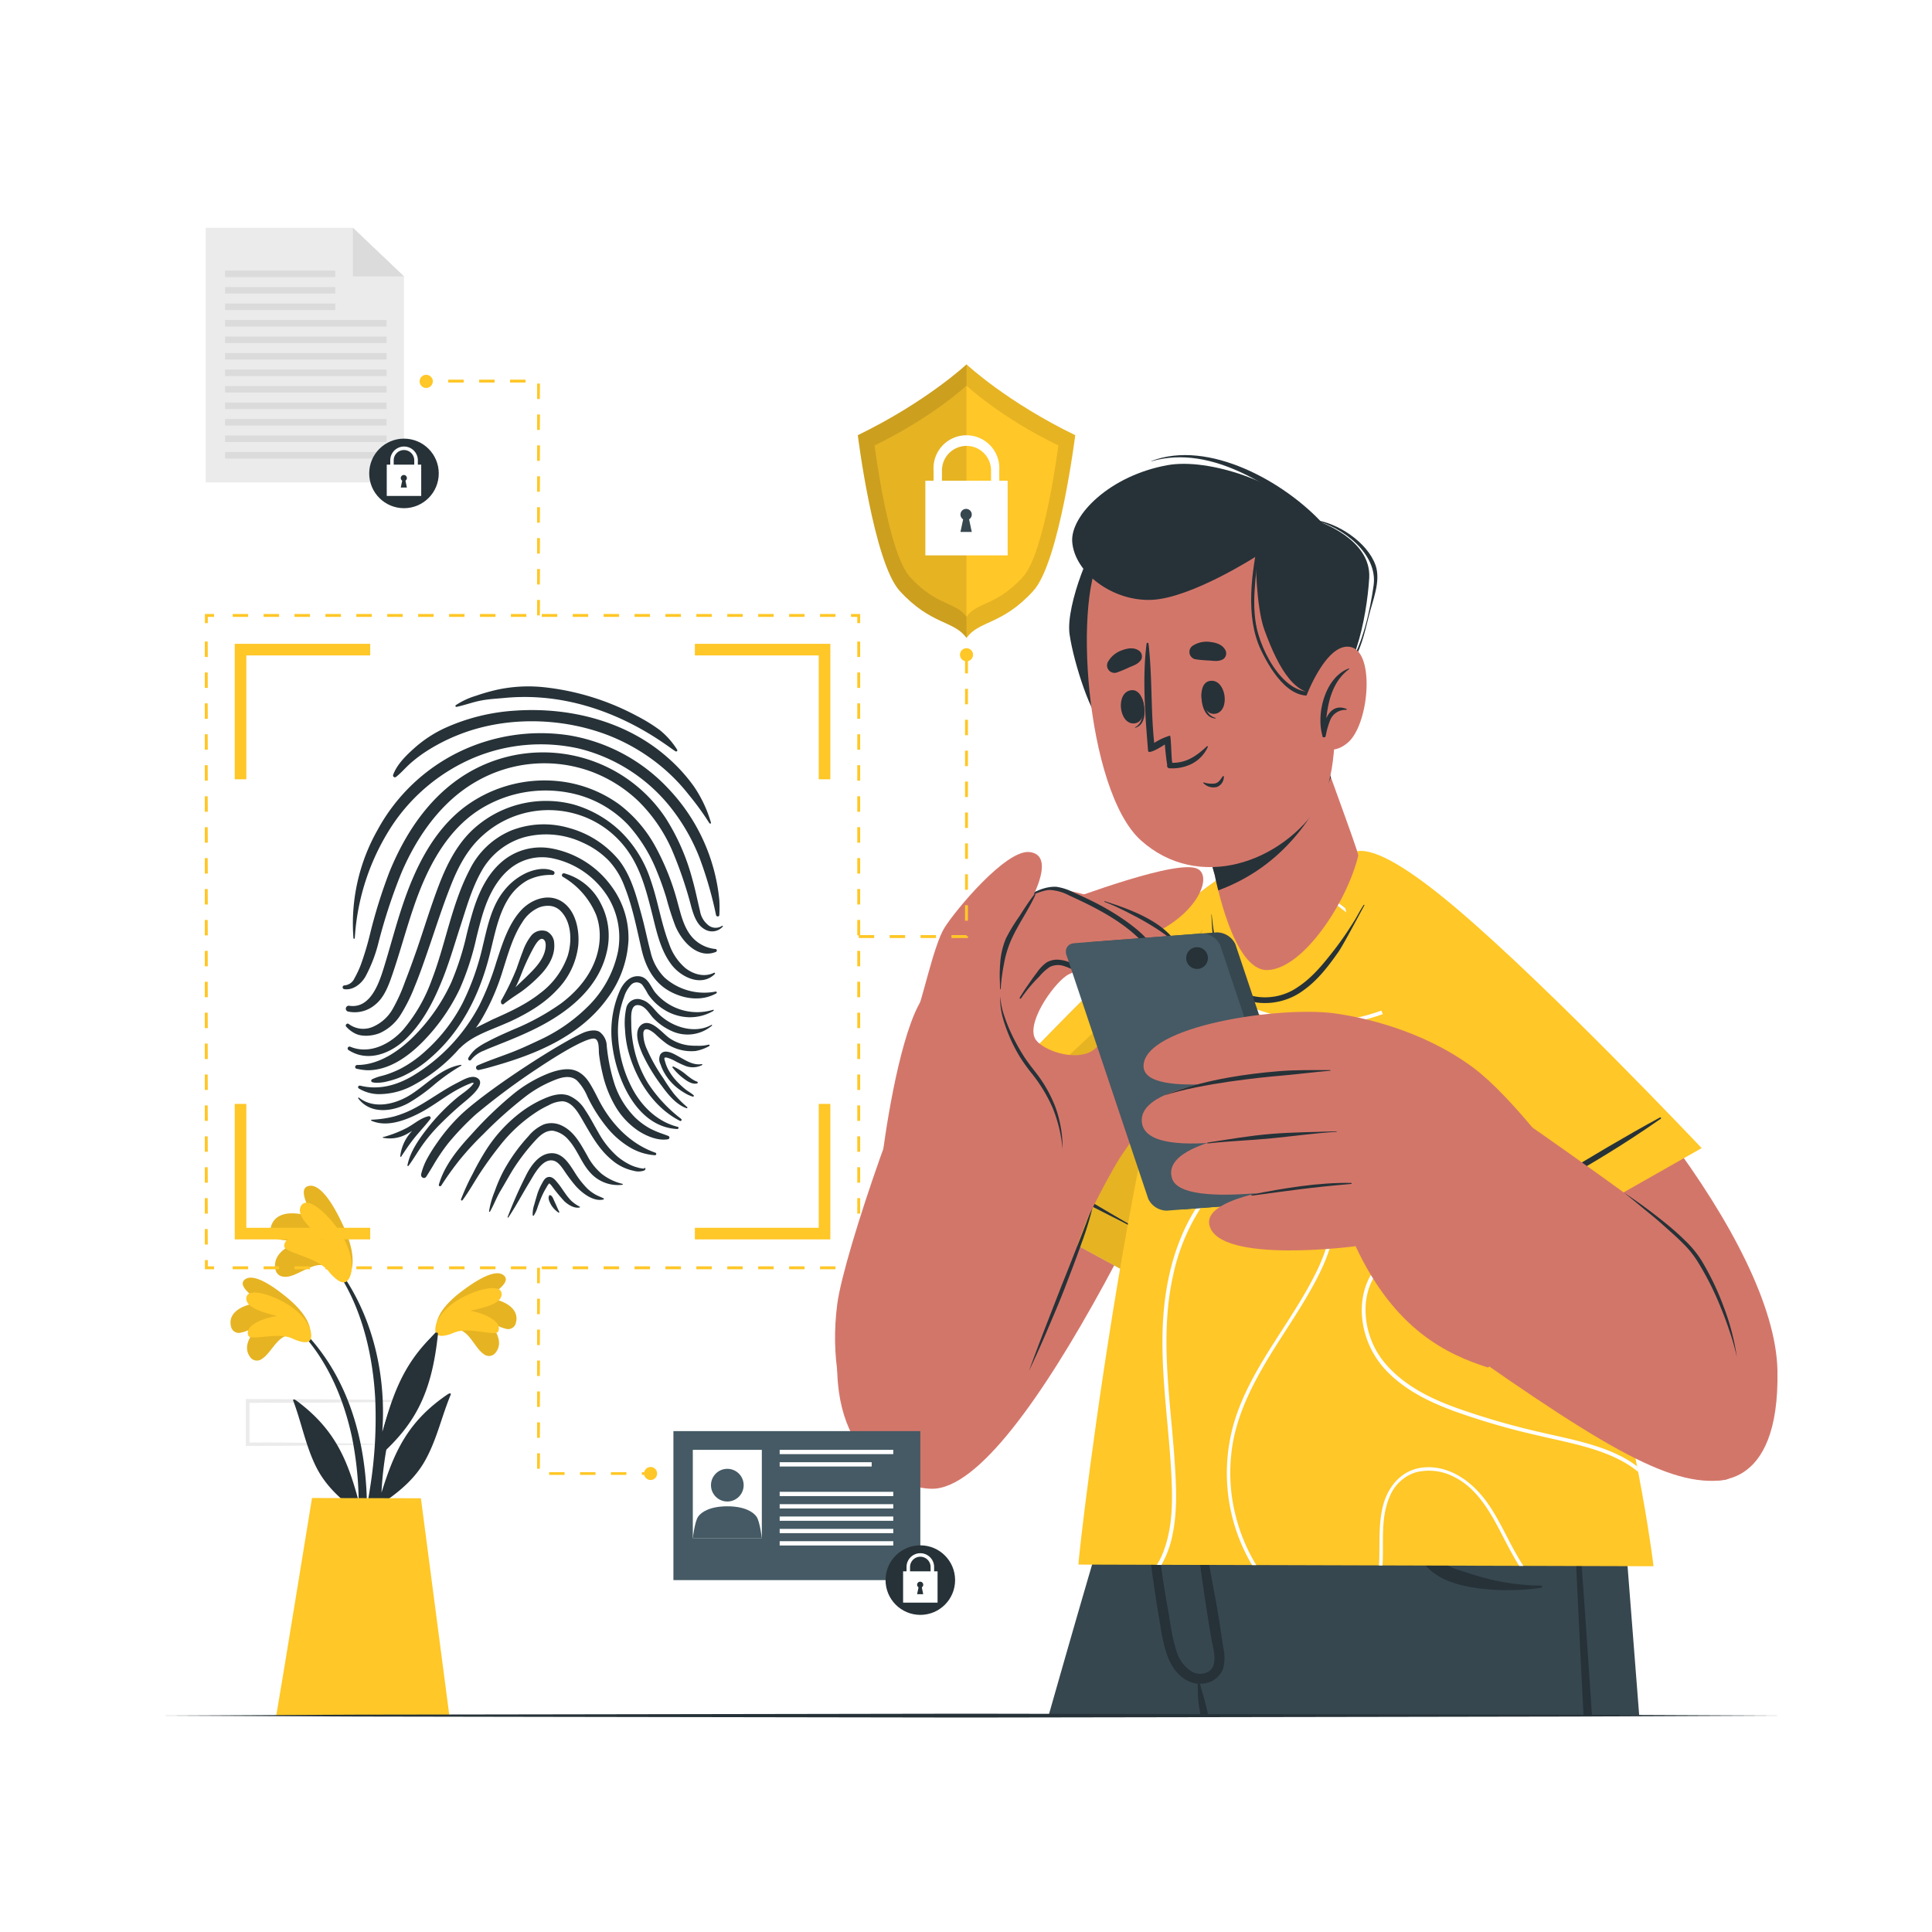<svg class="animated" id="freepik_stories-fingerprint" xmlns="http://www.w3.org/2000/svg" viewBox="0 0 500 500" version="1.1" xmlns:xlink="http://www.w3.org/1999/xlink" xmlns:svgjs="http://svgjs.com/svgjs"><style>svg#freepik_stories-fingerprint:not(.animated) .animable {opacity: 0;}svg#freepik_stories-fingerprint.animated #el2ejfuekad8d {animation: 1s 1 forwards cubic-bezier(.36,-0.01,.5,1.38) slideRight;animation-delay: 0s;}svg#freepik_stories-fingerprint.animated #el31o66keybjt {animation: 1s 1 forwards cubic-bezier(.36,-0.01,.5,1.38) slideRight;animation-delay: 0.038s;opacity: 0}svg#freepik_stories-fingerprint.animated #el58je7vdyy0x {animation: 1s 1 forwards cubic-bezier(.36,-0.01,.5,1.38) slideRight;animation-delay: 0.077s;opacity: 0}svg#freepik_stories-fingerprint.animated #eldh4xfb7afd {animation: 1s 1 forwards cubic-bezier(.36,-0.01,.5,1.38) slideRight;animation-delay: 0.115s;opacity: 0}svg#freepik_stories-fingerprint.animated #el3ek20t3vxwr {animation: 1s 1 forwards cubic-bezier(.36,-0.01,.5,1.38) slideRight;animation-delay: 0.154s;opacity: 0}svg#freepik_stories-fingerprint.animated #elw8iwp73f3dm {animation: 1s 1 forwards cubic-bezier(.36,-0.01,.5,1.38) slideRight;animation-delay: 0.192s;opacity: 0}svg#freepik_stories-fingerprint.animated #el72cykezv0dh {animation: 1s 1 forwards cubic-bezier(.36,-0.01,.5,1.38) slideRight;animation-delay: 0.231s;opacity: 0}svg#freepik_stories-fingerprint.animated #elmgqw845o6l {animation: 1s 1 forwards cubic-bezier(.36,-0.01,.5,1.38) slideRight;animation-delay: 0.269s;opacity: 0}svg#freepik_stories-fingerprint.animated #elc3wak5l826l {animation: 1s 1 forwards cubic-bezier(.36,-0.01,.5,1.38) slideRight;animation-delay: 0.308s;opacity: 0}svg#freepik_stories-fingerprint.animated #elh2a0ugm43pt {animation: 1s 1 forwards cubic-bezier(.36,-0.01,.5,1.38) slideRight;animation-delay: 0.346s;opacity: 0}svg#freepik_stories-fingerprint.animated #elcpieg59dyds {animation: 1s 1 forwards cubic-bezier(.36,-0.01,.5,1.38) slideRight;animation-delay: 0.385s;opacity: 0}svg#freepik_stories-fingerprint.animated #elko1pc10r56f {animation: 1s 1 forwards cubic-bezier(.36,-0.01,.5,1.38) slideRight;animation-delay: 0.423s;opacity: 0}svg#freepik_stories-fingerprint.animated #el6njlxhxwgvt {animation: 1s 1 forwards cubic-bezier(.36,-0.01,.5,1.38) slideRight;animation-delay: 0.462s;opacity: 0}svg#freepik_stories-fingerprint.animated #el3kqvpyzgifc {animation: 1s 1 forwards cubic-bezier(.36,-0.01,.5,1.38) slideRight;animation-delay: 0.5s;opacity: 0}svg#freepik_stories-fingerprint.animated #elqn5wy2p64yt {animation: 1s 1 forwards cubic-bezier(.36,-0.01,.5,1.38) slideRight;animation-delay: 0.538s;opacity: 0}svg#freepik_stories-fingerprint.animated #el34u82vtvlal {animation: 1s 1 forwards cubic-bezier(.36,-0.01,.5,1.38) slideRight;animation-delay: 0.577s;opacity: 0}svg#freepik_stories-fingerprint.animated #eldbippwl05hk {animation: 1s 1 forwards cubic-bezier(.36,-0.01,.5,1.38) slideRight;animation-delay: 0.615s;opacity: 0}svg#freepik_stories-fingerprint.animated #elfgag69sggxc {animation: 1s 1 forwards cubic-bezier(.36,-0.01,.5,1.38) slideRight;animation-delay: 0.654s;opacity: 0}svg#freepik_stories-fingerprint.animated #eldn4kk3x2tnm {animation: 1s 1 forwards cubic-bezier(.36,-0.01,.5,1.38) slideRight;animation-delay: 0.692s;opacity: 0}svg#freepik_stories-fingerprint.animated #elmndp00qzd7s {animation: 1s 1 forwards cubic-bezier(.36,-0.01,.5,1.38) slideRight;animation-delay: 0.731s;opacity: 0}svg#freepik_stories-fingerprint.animated #elhh8y4ydny6c {animation: 1s 1 forwards cubic-bezier(.36,-0.01,.5,1.38) slideRight;animation-delay: 0.769s;opacity: 0}svg#freepik_stories-fingerprint.animated #elf8gc88p3hka {animation: 1s 1 forwards cubic-bezier(.36,-0.01,.5,1.38) slideRight;animation-delay: 0.808s;opacity: 0}svg#freepik_stories-fingerprint.animated #elre8eyxx09e {animation: 1s 1 forwards cubic-bezier(.36,-0.01,.5,1.38) slideRight;animation-delay: 0.846s;opacity: 0}svg#freepik_stories-fingerprint.animated #elhyiv7f068a4 {animation: 1s 1 forwards cubic-bezier(.36,-0.01,.5,1.38) slideRight;animation-delay: 0.885s;opacity: 0}svg#freepik_stories-fingerprint.animated #el9aw9q6ad237 {animation: 1s 1 forwards cubic-bezier(.36,-0.01,.5,1.38) slideRight;animation-delay: 0.923s;opacity: 0}svg#freepik_stories-fingerprint.animated #eleprdtzaqn1a {animation: 1s 1 forwards cubic-bezier(.36,-0.01,.5,1.38) slideRight;animation-delay: 0.962s;opacity: 0}svg#freepik_stories-fingerprint.animated #freepik--background-complete--inject-4 {animation: 1s 1 forwards cubic-bezier(.36,-0.01,.5,1.38) slideRight;animation-delay: 0s;}svg#freepik_stories-fingerprint.animated #freepik--Plant--inject-4 {animation: 1s 1 forwards cubic-bezier(.36,-0.01,.5,1.38) slideUp;animation-delay: 0s;}svg#freepik_stories-fingerprint.animated #freepik--Fingerprint--inject-4 {animation: 1s 1 forwards cubic-bezier(.36,-0.01,.5,1.38) slideDown,1.5s Infinite  linear floating;animation-delay: 0s,1s;}svg#freepik_stories-fingerprint.animated #freepik--Character--inject-4 {animation: 1s 1 forwards cubic-bezier(.36,-0.01,.5,1.38) slideLeft,3s Infinite  linear wind;animation-delay: 0s,1s;}svg#freepik_stories-fingerprint.animated #freepik--Icons--inject-4 {animation: 1s 1 forwards cubic-bezier(.36,-0.01,.5,1.38) lightSpeedLeft;animation-delay: 0s;}svg#freepik_stories-fingerprint.animated #freepik--Table--inject-4 {animation: 1s 1 forwards cubic-bezier(.36,-0.01,.5,1.38) slideUp,1.5s Infinite  linear shake;animation-delay: 0s,1s;}            @keyframes slideRight {                0% {                    opacity: 0;                    transform: translateX(30px);                }                100% {                    opacity: 1;                    transform: translateX(0);                }            }                    @keyframes slideUp {                0% {                    opacity: 0;                    transform: translateY(30px);                }                100% {                    opacity: 1;                    transform: inherit;                }            }                    @keyframes slideDown {                0% {                    opacity: 0;                    transform: translateY(-30px);                }                100% {                    opacity: 1;                    transform: translateY(0);                }            }                    @keyframes floating {                0% {                    opacity: 1;                    transform: translateY(0px);                }                50% {                    transform: translateY(-10px);                }                100% {                    opacity: 1;                    transform: translateY(0px);                }            }                    @keyframes slideLeft {                0% {                    opacity: 0;                    transform: translateX(-30px);                }                100% {                    opacity: 1;                    transform: translateX(0);                }            }                    @keyframes wind {                0% {                    transform: rotate( 0deg );                }                25% {                    transform: rotate( 1deg );                }                75% {                    transform: rotate( -1deg );                }            }                    @keyframes lightSpeedLeft {              from {                transform: translate3d(-50%, 0, 0) skewX(20deg);                opacity: 0;              }              60% {                transform: skewX(-10deg);                opacity: 1;              }              80% {                transform: skewX(2deg);              }              to {                opacity: 1;                transform: translate3d(0, 0, 0);              }            }                    @keyframes shake {                10%, 90% {                    transform: translate3d(-1px, 0, 0);                  }                  20%, 80% {                    transform: translate3d(2px, 0, 0);                  }                  30%, 50%, 70% {                    transform: translate3d(-4px, 0, 0);                  }                  40%, 60% {                    transform: translate3d(4px, 0, 0);                  }            }        </style><g id="freepik--background-complete--inject-4" class="animable" style="transform-origin: 249.765px 235.85px;"><path d="M104.3,373.76l-20,.3c-6.71.1-13.48.15-20.23.16h-.46v-.46l0-11.19v-.5h.51l20.11.07,10.06.09,10.06.12h.22v.21Zm0,0-.22-11.19.22.22-10.06.12L84.18,363l-20.11.07.49-.5,0,11.19-.46-.46c6.66,0,13.3.06,20,.16Z" style="fill: rgb(235, 235, 235); transform-origin: 84.09px 368.145px;" id="el2ejfuekad8d" class="animable"></path><rect x="41.62" y="376.68" width="40.23" height="11.19" style="fill: rgb(235, 235, 235); transform-origin: 61.735px 382.275px;" id="el31o66keybjt" class="animable"></rect><rect x="258.85" y="417" width="40.23" height="11.19" style="fill: rgb(235, 235, 235); transform-origin: 278.965px 422.595px;" id="el58je7vdyy0x" class="animable"></rect><rect x="418.15" y="282.48" width="40.23" height="11.19" style="fill: rgb(235, 235, 235); transform-origin: 438.265px 288.075px;" id="eldh4xfb7afd" class="animable"></rect><path d="M348.61,55.2l-20,.3c-6.71.1-13.48.15-20.24.16h-.46V55.2l0-11.19v-.5h.5l20.12.07,10.05.09,10.06.12h.22V44Zm0,0L348.4,44l.21.22-10.06.12-10.05.09-20.12.07.5-.5,0,11.19-.46-.46c6.65,0,13.3.06,20,.16Z" style="fill: rgb(235, 235, 235); transform-origin: 328.385px 49.585px;" id="el3ek20t3vxwr" class="animable"></path><rect x="330.82" y="58.12" width="40.23" height="11.19" style="fill: rgb(235, 235, 235); transform-origin: 350.935px 63.715px;" id="elw8iwp73f3dm" class="animable"></rect><path d="M81.85,55.2l-20,.3c-6.71.1-13.48.15-20.24.16h-.46V55.2l0-11.19v-.5h.5l20.12.07,10.06.09,10,.12h.22V44Zm0,0L81.64,44l.21.22-10,.12-10.06.09-20.12.07.5-.5,0,11.19-.46-.46c6.65,0,13.3.06,20,.16Z" style="fill: rgb(235, 235, 235); transform-origin: 61.6px 49.585px;" id="el72cykezv0dh" class="animable"></path><rect x="223.31" y="207.07" width="40.23" height="11.19" style="fill: rgb(235, 235, 235); transform-origin: 243.425px 212.665px;" id="elmgqw845o6l" class="animable"></rect><rect x="378.5" y="50.97" width="67.59" height="81.99" style="fill: rgb(235, 235, 235); transform-origin: 412.295px 91.965px;" id="elc3wak5l826l" class="animable"></rect><rect x="386.22" y="58.45" width="52.15" height="67.02" style="fill: rgb(255, 255, 255); transform-origin: 412.295px 91.96px;" id="elh2a0ugm43pt" class="animable"></rect><rect x="386.22" y="58.45" width="2.03" height="67.02" style="fill: rgb(199, 199, 199); transform-origin: 387.235px 91.96px;" id="elcpieg59dyds" class="animable"></rect><rect x="446.09" y="50.97" width="2.03" height="81.99" style="fill: rgb(199, 199, 199); transform-origin: 447.105px 91.965px;" id="elko1pc10r56f" class="animable"></rect><g id="el6njlxhxwgvt"><rect x="413.46" y="73.95" width="12.3" height="36.63" style="fill: rgb(235, 235, 235); transform-origin: 419.61px 92.265px; transform: rotate(180deg);" class="animable"></rect></g><path d="M431.62,86.14H397.83v-19h33.79Zm-32.79-1h31.79v-17H398.83Z" style="fill: rgb(235, 235, 235); transform-origin: 414.725px 76.64px;" id="el3kqvpyzgifc" class="animable"></path><rect x="378.5" y="253.02" width="67.59" height="81.99" style="fill: rgb(235, 235, 235); transform-origin: 412.295px 294.015px;" id="elqn5wy2p64yt" class="animable"></rect><rect x="386.22" y="260.51" width="52.15" height="67.02" style="fill: rgb(255, 255, 255); transform-origin: 412.295px 294.02px;" id="el34u82vtvlal" class="animable"></rect><rect x="386.22" y="260.51" width="2.03" height="67.02" style="fill: rgb(199, 199, 199); transform-origin: 387.235px 294.02px;" id="eldbippwl05hk" class="animable"></rect><rect x="446.09" y="253.02" width="2.03" height="81.99" style="fill: rgb(199, 199, 199); transform-origin: 447.105px 294.015px;" id="elfgag69sggxc" class="animable"></rect><rect x="403.7" y="276.01" width="12.3" height="36.63" style="fill: rgb(235, 235, 235); transform-origin: 409.85px 294.325px;" id="eldn4kk3x2tnm" class="animable"></rect><path d="M431.62,288.2H397.83V269.25h33.79Zm-32.79-1h31.79V270.25H398.83Z" style="fill: rgb(235, 235, 235); transform-origin: 414.725px 278.725px;" id="elmndp00qzd7s" class="animable"></path><rect x="378.5" y="152.37" width="67.59" height="81.99" style="fill: rgb(235, 235, 235); transform-origin: 412.295px 193.365px;" id="elhh8y4ydny6c" class="animable"></rect><rect x="386.22" y="159.85" width="52.15" height="67.02" style="fill: rgb(255, 255, 255); transform-origin: 412.295px 193.36px;" id="elf8gc88p3hka" class="animable"></rect><rect x="386.22" y="159.85" width="2.03" height="67.02" style="fill: rgb(199, 199, 199); transform-origin: 387.235px 193.36px;" id="elre8eyxx09e" class="animable"></rect><rect x="446.09" y="152.37" width="2.03" height="81.99" style="fill: rgb(199, 199, 199); transform-origin: 447.105px 193.365px;" id="elhyiv7f068a4" class="animable"></rect><rect x="407.24" y="177.17" width="10.53" height="26.63" style="fill: rgb(235, 235, 235); transform-origin: 412.505px 190.485px;" id="el9aw9q6ad237" class="animable"></rect><path d="M429.37,212.22h-29.3V192.86h29.3Zm-28.3-1h27.3V193.86h-27.3Z" style="fill: rgb(219, 219, 219); transform-origin: 414.72px 202.54px;" id="eleprdtzaqn1a" class="animable"></path></g><g id="freepik--Plant--inject-4" class="animable" style="transform-origin: 96.662px 375.434px;"><path d="M77.8,343.75C94.35,360,97.13,385,93.64,407c-.09.5-.86.36-.86-.1,0-5,.15-10,.13-14.89-.09-.23-.16-.44-.25-.67-4.32-3.14-8.3-6.69-10.76-11.55-2.76-5.44-3.85-11.57-6-17.25-.2-.54.38-.38.76-.1,10.07,7.42,13.28,15.41,16.17,26.09a89.35,89.35,0,0,0-1.75-16.62c-2.18-10.14-6.48-20.18-13.76-27.7A.31.31,0,0,1,77.8,343.75Z" style="fill: rgb(38, 50, 56); transform-origin: 85.412px 375.482px;" id="eld4d6d4aikgc" class="animable"></path><path d="M74.69,345.64c-2.85.1-4.64,4.65-6.86,6a2.14,2.14,0,0,1-3.14-.5c-2.2-3.07.82-6.85,3.66-9-2,.83-3.71,2.3-5.9,2.71a2.05,2.05,0,0,1-2.67-1.59c-1-4.18,4.29-6,7.89-6.13-1.75-1.22-6.75-4.52-4.09-6.14s8.56,3.09,10.48,4.64c2.81,2.29,6.17,5.7,6.3,9.27C80.52,349.08,76.88,346.52,74.69,345.64Z" style="fill: rgb(255, 199, 39); transform-origin: 70.011px 341.385px;" id="el42ckye0rt18" class="animable"></path><g id="el6gt4dyyt0nn"><path d="M74.69,345.64c-2.85.1-4.64,4.65-6.86,6a2.14,2.14,0,0,1-3.14-.5c-2.2-3.07.82-6.85,3.66-9-2,.83-3.71,2.3-5.9,2.71a2.05,2.05,0,0,1-2.67-1.59c-1-4.18,4.29-6,7.89-6.13-1.75-1.22-6.75-4.52-4.09-6.14s8.56,3.09,10.48,4.64c2.81,2.29,6.17,5.7,6.3,9.27C80.52,349.08,76.88,346.52,74.69,345.64Z" style="opacity: 0.1; transform-origin: 70.011px 341.385px;" class="animable"></path></g><path d="M75.51,346.34c-3.64-1.65-10.63.73-11.23-.65-1.2-2.8,4.38-4.73,7.4-5.1-2.78-.75-8.1-1.95-7.94-4.63.2-3.27,8.17-.46,12.2,2.63,5.08,3.9,5,7.66,4.2,8.41C79,348,76.11,346.62,75.51,346.34Z" style="fill: rgb(255, 199, 39); transform-origin: 72.141px 340.928px;" id="elvl8ehnapenj" class="animable"></path><path d="M115.49,342.15c-17.16,15.56-20.89,40.5-18.24,62.58.08.5.85.39.87-.07.19-5,.23-10,.43-14.89.1-.22.18-.43.28-.65,4.44-3,8.54-6.37,11.19-11.14,3-5.33,4.28-11.41,6.61-17,.22-.54-.37-.4-.76-.14-10.34,7-13.85,14.9-17.14,25.46a88.65,88.65,0,0,1,2.38-16.55c2.56-10,7.24-19.91,14.8-27.15C116.19,342.33,115.79,341.87,115.49,342.15Z" style="fill: rgb(38, 50, 56); transform-origin: 106.578px 373.56px;" id="el5igqhgf9xsk" class="animable"></path><path d="M118.53,344.15c2.84.21,4.45,4.82,6.61,6.24a2.13,2.13,0,0,0,3.16-.38c2.32-3-.55-6.88-3.31-9.1,2,.91,3.62,2.44,5.79,2.93a2.05,2.05,0,0,0,2.73-1.49c1.12-4.14-4-6.2-7.65-6.43,1.79-1.14,6.92-4.25,4.32-6s-8.67,2.76-10.65,4.24c-2.9,2.17-6.38,5.45-6.64,9C112.56,347.37,116.3,344.94,118.53,344.15Z" style="fill: rgb(255, 199, 39); transform-origin: 123.268px 340.224px;" id="el5l3pbzgjvu8" class="animable"></path><g id="elki93fs6weo"><path d="M118.53,344.15c2.84.21,4.45,4.82,6.61,6.24a2.13,2.13,0,0,0,3.16-.38c2.32-3-.55-6.88-3.31-9.1,2,.91,3.62,2.44,5.79,2.93a2.05,2.05,0,0,0,2.73-1.49c1.12-4.14-4-6.2-7.65-6.43,1.79-1.14,6.92-4.25,4.32-6s-8.67,2.76-10.65,4.24c-2.9,2.17-6.38,5.45-6.64,9C112.56,347.37,116.3,344.94,118.53,344.15Z" style="opacity: 0.1; transform-origin: 123.268px 340.224px;" class="animable"></path></g><path d="M117.68,344.82c3.7-1.51,10.59,1.13,11.24-.22,1.31-2.76-4.2-4.89-7.2-5.38,2.81-.64,8.17-1.64,8.11-4.32-.08-3.28-8.14-.77-12.29,2.16-5.22,3.7-5.33,7.46-4.52,8.24C114.13,346.38,117.06,345.07,117.68,344.82Z" style="fill: rgb(255, 199, 39); transform-origin: 121.239px 339.536px;" id="elj1e53h06czd" class="animable"></path><path d="M98,383.25a169.38,169.38,0,0,1-5.33,24.61.61.61,0,0,1-1.2-.25c1.13-7.58,3.18-15,4.31-22.61a114.13,114.13,0,0,0,1.32-23.21c-.73-12.77-4.2-26.37-12.53-36.36-.19-.24.2-.58.39-.36,16.69,19.47,14,43.33,14,45.47,2.37-8.06,4.8-17.29,13.74-25.5.39-.35.69-.18.62.42-1.6,14.94-5.75,22.75-14.42,30.74C98.63,378.56,98.32,380.92,98,383.25Z" style="fill: rgb(38, 50, 56); transform-origin: 98.925px 366.672px;" id="el9uqpzztv5cp" class="animable"></path><path d="M84.36,327.66c-3-1.33-7.14,2.49-10.11,2.76-1.57.14-2.74-.48-3-2.1-.74-4.29,4.3-6.7,8.31-7.47-2.53-.16-5,.52-7.49-.15a2.37,2.37,0,0,1-2-3c1.1-4.82,7.49-4.11,11.27-2.39-1.2-2.14-4.73-8.08-1.16-8.43s7.33,7.52,8.54,10.1c1.77,3.78,3.53,9,1.87,12.78C88.69,334.17,86.2,329.67,84.36,327.66Z" style="fill: rgb(255, 199, 39); transform-origin: 80.618px 319.25px;" id="el0a14evmh3mq9" class="animable"></path><g id="el37f6s1ehezx"><path d="M84.36,327.66c-3-1.33-7.14,2.49-10.11,2.76-1.57.14-2.74-.48-3-2.1-.74-4.29,4.3-6.7,8.31-7.47-2.53-.16-5,.52-7.49-.15a2.37,2.37,0,0,1-2-3c1.1-4.82,7.49-4.11,11.27-2.39-1.2-2.14-4.73-8.08-1.16-8.43s7.33,7.52,8.54,10.1c1.77,3.78,3.53,9,1.87,12.78C88.69,334.17,86.2,329.67,84.36,327.66Z" style="opacity: 0.1; transform-origin: 80.618px 319.25px;" class="animable"></path></g><path d="M84.87,328.81c-3-3.55-11.4-4.6-11.33-6.33.16-3.52,6.93-2.7,10.25-1.57-2.5-2.18-7.42-6.1-5.91-8.8,1.86-3.29,8.71,3.64,11.33,8.87,3.31,6.6,1.39,10.48.14,10.84C87.63,332.31,85.35,329.39,84.87,328.81Z" style="fill: rgb(255, 199, 39); transform-origin: 82.295px 321.566px;" id="elfhzrxh6e0mc" class="animable"></path><path d="M108.93,387.75,116.29,444H71.49c.92-5,9.26-56.32,9.26-56.32Z" style="fill: rgb(255, 199, 39); transform-origin: 93.89px 415.84px;" id="elen0us1c02k7" class="animable"></path></g><g id="freepik--Fingerprint--inject-4" class="animable" style="transform-origin: 137.805px 243.69px;"><path d="M184,212.92a32.72,32.72,0,0,0-4.43-9.41,43.64,43.64,0,0,0-7.09-7.72c-10.63-9.25-25.28-12.83-39.13-11.88a51.72,51.72,0,0,0-18.3,4.55,32.16,32.16,0,0,0-7.74,5.08c-2.15,1.91-4.57,4.26-5.57,7a.48.48,0,0,0,.76.52c1.27-1,2.34-2.26,3.55-3.36a34.54,34.54,0,0,1,3.88-3,47.71,47.71,0,0,1,8.5-4.44c11.89-4.8,26-4.68,38-.34a49.81,49.81,0,0,1,15.84,9.41,47.88,47.88,0,0,1,6,6.37,71.39,71.39,0,0,1,5.33,7.36C183.78,213.2,184.09,213.14,184,212.92Z" style="fill: rgb(38, 50, 56); transform-origin: 142.866px 198.449px;" id="el2he432iob4i" class="animable"></path><path d="M175.23,194a20.54,20.54,0,0,0-4.47-5.05,43,43,0,0,0-5.82-3.6,65.66,65.66,0,0,0-24-7.48,38.41,38.41,0,0,0-12.15.6,51,51,0,0,0-5.59,1.59,19.58,19.58,0,0,0-5.26,2.45.25.25,0,0,0,.2.43c2.14-.44,4.19-1.23,6.34-1.64s4.16-.49,6.26-.69c24.57-2.28,42.34,12.91,44.08,13.82A.3.3,0,0,0,175.23,194Z" style="fill: rgb(38, 50, 56); transform-origin: 146.578px 186.063px;" id="elgfk4b4byuuu" class="animable"></path><path d="M90.22,271.77c5,3.23,10.92.87,14.84-2.92,4.08-3.94,6.86-9.1,9-14.29,2-4.74,3.41-9.69,5-14.58s3-10,5.52-14.47a18.47,18.47,0,0,1,11-8.81,22.14,22.14,0,0,1,15.23,1.37,21.75,21.75,0,0,1,6.73,4.65,20.08,20.08,0,0,1,4.05,6.61c2.11,5.28,3.17,10.9,4.45,16.41,1.05,4.56,3.23,8.67,7.5,10.92,3.64,1.92,8.12,2.5,11.82.43a.25.25,0,0,0-.16-.47A15.42,15.42,0,0,1,172,253a13.75,13.75,0,0,1-3.65-6.72c-.8-3-1.4-6.09-2.22-9.11-1.36-5-2.71-10.47-6-14.63a25.36,25.36,0,0,0-12.93-8.28,23.12,23.12,0,0,0-14.81.64A21,21,0,0,0,121.59,225c-4.72,9-6.24,19.26-9.88,28.68a41.58,41.58,0,0,1-7.38,12.81c-3.33,3.72-8.68,6.48-13.66,4.41A.49.49,0,0,0,90.22,271.77Z" style="fill: rgb(38, 50, 56); transform-origin: 137.736px 243.315px;" id="elyk3489vavka" class="animable"></path><path d="M89.13,256c2.3.31,4.41-1.42,5.48-3.32a38,38,0,0,0,3.32-8.64,141.66,141.66,0,0,1,6-18.26c4-9.31,10.23-18.29,19.2-23.45a35.29,35.29,0,0,1,29.65-2.73,35.69,35.69,0,0,1,12.38,7.68,40.73,40.73,0,0,1,8.68,12.55,104.94,104.94,0,0,1,5.1,15c.59,2.05,1.42,4.54,3.4,5.65a3.68,3.68,0,0,0,4.71-.68c.11-.13-.07-.27-.19-.19a3,3,0,0,1-3.7-.3,5.88,5.88,0,0,1-2-3.55c-.67-2.76-1.21-5.54-2-8.29a56.19,56.19,0,0,0-6.91-15.79,38.15,38.15,0,0,0-53.12-10.4c-8.64,5.86-14.49,14.89-18.36,24.42a133.52,133.52,0,0,0-5,16,75,75,0,0,1-2.44,8.11,26.1,26.1,0,0,1-1.6,3.38,3.08,3.08,0,0,1-2.52,1.82A.48.48,0,0,0,89.13,256Z" style="fill: rgb(38, 50, 56); transform-origin: 137.879px 225.376px;" id="elrysiwva7kga" class="animable"></path><path d="M91.92,276.09a.44.44,0,0,0,.35.49,15.54,15.54,0,0,0,2.47.38,10.45,10.45,0,0,0,1.12,0c4.41-.22,9-2.72,13.62-7.43A50.44,50.44,0,0,0,119,255.9a70.67,70.67,0,0,0,4.34-13.42c.32-1.29.65-2.59,1-3.87,1.09-4.1,3.07-10,7.54-13.72a13.12,13.12,0,0,1,11-2.78,22.25,22.25,0,0,1,14.53,10.15,20.08,20.08,0,0,1,2.54,13.91,27.85,27.85,0,0,1-7.25,13.75,43.63,43.63,0,0,1-13.36,9.37c-2.12,1-4.93,2.33-7.81,3.39l-1.65.61c-2.1.77-4.26,1.55-6.33,2.46a.62.62,0,0,0,.37,1.17c1.45-.31,2.88-.71,4.21-1.1,9.65-2.77,21.67-7.25,29-17.36a27.46,27.46,0,0,0,5.52-15.14,22.46,22.46,0,0,0-4.44-14,24.66,24.66,0,0,0-15.79-9.8,15.43,15.43,0,0,0-11.92,3c-3.7,2.87-6.42,7.44-8.31,14-.52,1.78-1,3.6-1.43,5.36a72.09,72.09,0,0,1-4,12.44,48.2,48.2,0,0,1-9.85,14.06c-3.35,3.3-8.57,7.23-14.44,7.24A.52.52,0,0,0,91.92,276.09Z" style="fill: rgb(38, 50, 56); transform-origin: 127.287px 248.145px;" id="ellhuh35iohbc" class="animable"></path><path d="M90,261.77a8.15,8.15,0,0,0,7.14-1.8c2.19-1.75,3.32-4.66,4.22-7.24,2.09-6,3.71-12.2,5.79-18.23,3.23-9.4,8-19,16.47-24.66a32,32,0,0,1,26.11-4.1,28.43,28.43,0,0,1,12.77,7.67,40,40,0,0,1,7.51,12.12c.93,2.24,1.73,4.52,2.44,6.84a74.5,74.5,0,0,0,2.32,7.25c1.64,3.94,5.77,8.67,10.53,6.72a.39.39,0,0,0-.14-.74,9.19,9.19,0,0,1-6.67-3.87c-1.69-2.38-2.34-5.32-3.11-8.09a64.16,64.16,0,0,0-5.92-14.84,34.33,34.33,0,0,0-9.21-10.63,32.6,32.6,0,0,0-13.76-5.74,34.57,34.57,0,0,0-26.08,6.29c-8.23,6.15-12.92,15.79-16.13,25.3-1.81,5.34-3.21,10.79-4.87,16.17-1.26,4.1-3.49,11-9.09,10.09A.77.77,0,0,0,90,261.77Z" style="fill: rgb(38, 50, 56); transform-origin: 137.509px 231.974px;" id="el875gpka0i8f" class="animable"></path><path d="M89.59,265.69a7.72,7.72,0,0,0,2.34,1.79c1.84.92,4.53.62,6.37-.12a12.42,12.42,0,0,0,5.45-4.85,42.37,42.37,0,0,0,3.56-7.17c1.15-2.77,2.15-5.62,3.13-8.46,2-5.71,3.79-11.47,6-17.11,1.92-5,4.31-9.77,8.33-13.41a25.47,25.47,0,0,1,27-4.75A24.87,24.87,0,0,1,163,221c3,4.57,4.36,9.9,5.68,15.11,1.18,4.64,2.13,9.65,5.1,13.54,2.47,3.25,7.73,5.82,11.2,2.44a.2.2,0,0,0-.22-.33c-2.48,1.23-5.39.39-7.46-1.29a14.31,14.31,0,0,1-4.14-6.22c-2.05-5.31-2.86-11-4.74-16.41a31,31,0,0,0-7.82-12.67,29.25,29.25,0,0,0-12.26-7,27.93,27.93,0,0,0-26.57,7.1c-3.81,3.83-6.2,8.66-8.13,13.65-2.1,5.47-3.8,11.09-5.7,16.64-1,2.84-2,5.66-3.11,8.47a44,44,0,0,1-3.15,7,10.88,10.88,0,0,1-5.14,4.69,6.26,6.26,0,0,1-6.28-.71C89.8,264.66,89.25,265.31,89.59,265.69Z" style="fill: rgb(38, 50, 56); transform-origin: 137.266px 237.664px;" id="eldpcrawx5gf6" class="animable"></path><path d="M186.16,236.83a33.82,33.82,0,0,0,0-3.9,48.58,48.58,0,0,0-13-28.63,45.43,45.43,0,0,0-25.91-14,48.48,48.48,0,0,0-28.66,4.4,47.86,47.86,0,0,0-20.83,20,49.18,49.18,0,0,0-6.29,28.1c0,.21.34.17.35,0a59.71,59.71,0,0,1,9.93-29.56A47.77,47.77,0,0,1,122.89,196a45,45,0,0,1,27-2.26,43.67,43.67,0,0,1,23.55,15.07A50.65,50.65,0,0,1,181,221.9a100.76,100.76,0,0,1,4.33,15C185.48,237.28,186.13,237.28,186.16,236.83Z" style="fill: rgb(38, 50, 56); transform-origin: 138.77px 216.344px;" id="elv0qvopga5hg" class="animable"></path><path d="M170.89,272.9c1.1-1.62,3.46-.19,4.68.49,1.83,1,3.8,2.37,6,2a.14.14,0,0,1,.09.27,5.33,5.33,0,0,1-4.6.06,23.74,23.74,0,0,1-2.28-1.08,9.69,9.69,0,0,0-2.23-.94,1.57,1.57,0,0,0-.43,0c-.15,0-.11,0-.13.05-.14.26.08.81.16,1.07a9.65,9.65,0,0,0,.77,1.95,14.71,14.71,0,0,0,2.61,3.46,21.07,21.07,0,0,0,1.85,1.68c.66.53,1.44.93,2.07,1.49a.22.22,0,0,1-.21.39,9,9,0,0,1-2.16-1,15.13,15.13,0,0,1-2-1.4,13.5,13.5,0,0,1-3.15-3.74,12.07,12.07,0,0,1-1-2.24A2.78,2.78,0,0,1,170.89,272.9Z" style="fill: rgb(38, 50, 56); transform-origin: 176.184px 277.986px;" id="ely25ndcheh48" class="animable"></path><path d="M174.24,276a14.49,14.49,0,0,1,3.31,2.1q.67.56,1.38,1.05c.23.16.48.31.72.45a6.46,6.46,0,0,0,.76.33.24.24,0,0,1,0,.46c-1.19.29-2.44-.49-3.34-1.17a14.57,14.57,0,0,1-3-2.92C173.93,276.2,174.05,276,174.24,276Z" style="fill: rgb(38, 50, 56); transform-origin: 177.295px 278.226px;" id="elj410fxhanus" class="animable"></path><path d="M96.07,279.67a.17.17,0,0,0,0,.07.38.38,0,0,0,.3.34,4.68,4.68,0,0,0,.9.14,11.07,11.07,0,0,0,3.13-.4,21.12,21.12,0,0,0,4.14-1.45,30,30,0,0,0,7.12-4.81c7.25-6.34,12.35-15.37,15.16-26.86.18-.76.37-1.53.55-2.29,1-4.15,2-8.43,4.3-12a13.94,13.94,0,0,1,4.8-4.57,13.3,13.3,0,0,1,6.54-1.4.53.53,0,0,0,.22-1c-2.59-1.27-5.81-.07-7.07.5a16,16,0,0,0-5.72,4.57c-3,3.71-4.12,8.47-5.2,13.07l-.28,1.15a65.49,65.49,0,0,1-5.31,15A43.52,43.52,0,0,1,110,272.11a30.3,30.3,0,0,1-6.32,4.46,27.29,27.29,0,0,1-3.64,1.51c-.42.14-.85.25-1.28.37a12.09,12.09,0,0,0-2.45.86A.42.42,0,0,0,96.07,279.67Z" style="fill: rgb(38, 50, 56); transform-origin: 119.791px 252.55px;" id="el6d7g3kt6ts5" class="animable"></path><path d="M121.16,274a.42.42,0,0,0,.2.39.37.37,0,0,0,.2.07.42.42,0,0,0,.37-.19,7.67,7.67,0,0,1,3.34-2.38c1.18-.55,2.41-1,3.6-1.49l.54-.22c3.27-1.28,5.93-2.42,8.37-3.59,10.82-5.19,17.27-11.91,19.2-20a18,18,0,0,0-1.52-12.82,15.08,15.08,0,0,0-9.4-7.75.51.51,0,0,0-.6.3.46.46,0,0,0,.19.59,20.4,20.4,0,0,1,8.62,9.84c2.19,5.8,1.13,15.28-9.09,22.95a61.57,61.57,0,0,1-12.27,6.72c-2.16.95-4.6,2-6.94,3.27a18.23,18.23,0,0,0-2.76,1.71,9.16,9.16,0,0,0-2,2.38A.36.36,0,0,0,121.16,274Z" style="fill: rgb(38, 50, 56); transform-origin: 139.346px 250.232px;" id="ellz6ba69b2o9" class="animable"></path><path d="M92.87,281.7a10.29,10.29,0,0,0,4.85,1.46,18.51,18.51,0,0,0,9-2.18,42.72,42.72,0,0,0,11.05-8.39c.31-.32.6-.65.9-1l.27-.29a.62.62,0,0,0,.19-.14c2.53-2.52,6-3.92,9.33-5.28,1.16-.47,2.37-1,3.5-1.48,5.59-2.6,9.4-5.18,12.34-8.38a19.53,19.53,0,0,0,5.35-11.34c.35-3.7-.52-8.86-4.09-11.26s-8.09-.69-10.74,2.2c-3.08,3.37-4.65,8.13-5.92,12l-.44,1.35a71.94,71.94,0,0,1-4.42,11.25,46.83,46.83,0,0,1-7.35,10.27,46.3,46.3,0,0,1-9.78,7.88c-4.74,2.83-9.36,3.69-13.71,2.59h-.08a.45.45,0,0,0-.43.27A.4.4,0,0,0,92.87,281.7ZM123.17,266c.72-1,1.35-2,1.91-3a58.49,58.49,0,0,0,5-11.71c.21-.65.41-1.3.63-2,1.15-3.64,2.34-7.41,4.45-10.59a9.52,9.52,0,0,1,4.33-3.84,6.28,6.28,0,0,1,2.59-.43,4.44,4.44,0,0,1,2.84,1.17c3,2.8,3.19,7.93,2,11.77a20.52,20.52,0,0,1-7.11,9.66c-3.71,2.95-8.1,4.92-12,6.66l-.37.16C126.05,264.58,124.56,265.25,123.17,266Z" style="fill: rgb(38, 50, 56); transform-origin: 121.196px 257.722px;" id="elnmz5wztuc1" class="animable"></path><path d="M129.68,259.34a.47.47,0,0,0,.16.49.44.44,0,0,0,.26.1.42.42,0,0,0,.34-.14c.22-.22,1.84-1.38,2.62-1.91.25-.17.51-.33.76-.51.53-.35,1.08-.71,1.6-1.11a37.47,37.47,0,0,0,4.38-3.89c2.62-2.75,3.85-5.5,3.63-8.19a3.56,3.56,0,0,0-2-3.18,3.61,3.61,0,0,0-4.06,1.29,14.15,14.15,0,0,0-2.1,4c-.46,1.16-.87,2.37-1.28,3.53l-.33.94a66.84,66.84,0,0,1-3.93,8.14A.43.43,0,0,0,129.68,259.34Zm5.11-6.92a58.63,58.63,0,0,1,3.32-7.18l.06-.1c.34-.6,1.15-2,1.93-2.16h.17a.83.83,0,0,1,.45.18c.68.53.58,2,.26,3.11-.74,2.66-3,4.81-4.76,6.54l-1.4,1.34c-.48.45-.95.91-1.42,1.37C134,254.41,134.43,253.32,134.79,252.42Z" style="fill: rgb(38, 50, 56); transform-origin: 136.548px 250.372px;" id="ele7lla7d3k7" class="animable"></path><path d="M136,304.46A111.37,111.37,0,0,0,131.36,315a.11.11,0,0,0,.19.09c1.95-2.9,3.57-6,5.4-9,1.2-1.93,3.37-6.44,6.3-5.71,1.23.3,2.11,1.66,2.79,2.63a41.81,41.81,0,0,0,2.9,3.86c1.6,1.82,4.6,4.2,7.22,3.56.12,0,.19-.22.07-.28-.7-.37-1.44-.6-2.13-1A10.71,10.71,0,0,1,152,307.6a23.42,23.42,0,0,1-3.22-4.12c-1.5-2.32-3.25-5.38-6.51-5C139.25,298.83,137.19,302,136,304.46Z" style="fill: rgb(38, 50, 56); transform-origin: 143.826px 306.787px;" id="elqprixd79c39" class="animable"></path><path d="M92.73,284.29c3.17,4.17,8.84,3.43,12.94,1.21a44,44,0,0,0,6.66-4.75,49.85,49.85,0,0,1,7-4.94.12.12,0,0,0-.07-.23c-5.07.81-8.73,5-12.86,7.64-3.88,2.5-9.51,4-13.51.84C92.79,283.94,92.63,284.16,92.73,284.29Z" style="fill: rgb(38, 50, 56); transform-origin: 106.056px 281.435px;" id="elfupp5rjo9d" class="animable"></path><path d="M175.29,292.19c.32,0,.45-.48.12-.56-5.12-1.27-9.16-5.11-11.64-9.68a32.09,32.09,0,0,1-3.79-13.5A25.18,25.18,0,0,1,161.52,258a7.78,7.78,0,0,1,1.68-3,2,2,0,0,1,3-.16,19.38,19.38,0,0,1,1.47,2.39,13.85,13.85,0,0,0,4.58,4.3,12.82,12.82,0,0,0,6,1.73,12,12,0,0,0,6.39-1.65c.13-.08.07-.33-.09-.28a14.12,14.12,0,0,1-15-4.5c-1.22-1.57-1.88-4-4.21-4.18s-3.95,1.68-4.87,3.61A26.35,26.35,0,0,0,158.53,271C159.76,279.81,165.06,291.72,175.29,292.19Z" style="fill: rgb(38, 50, 56); transform-origin: 171.462px 272.414px;" id="elzmykz6zy7v9" class="animable"></path><path d="M138.29,311.68a7.67,7.67,0,0,0-.43,2.84.16.16,0,0,0,.28.06,8.74,8.74,0,0,0,1.05-2.35c.31-.86.63-1.72,1-2.56a18.26,18.26,0,0,1,1.28-2.44,3.42,3.42,0,0,1,.64-.93l.07-.05.16.16a4.58,4.58,0,0,1,.42.46,44.81,44.81,0,0,0,3.28,4c1,.93,2.59,1.94,4,1.62a.11.11,0,0,0,0-.2,10,10,0,0,1-2.21-1.54,14.63,14.63,0,0,1-1.67-2.08c-.57-.78-1.08-1.61-1.7-2.36s-1.31-1.72-2.3-1.72-1.46.89-1.85,1.6a17.07,17.07,0,0,0-1.2,2.65C138.84,309.78,138.54,310.72,138.29,311.68Z" style="fill: rgb(38, 50, 56); transform-origin: 143.979px 309.615px;" id="elxc1wts9txuq" class="animable"></path><path d="M177.68,286.8a.17.17,0,0,0,.15-.3,28.08,28.08,0,0,1-3.4-3.41,45.12,45.12,0,0,1-2.74-4,43.89,43.89,0,0,1-4.28-7.58,9.75,9.75,0,0,1-.92-4.13c.19-2,2.2-.54,3.07.21a27.7,27.7,0,0,0,3.1,2.62A11.57,11.57,0,0,0,180,272a11.15,11.15,0,0,0,3.53-1.27c.25-.11.07-.45-.18-.37a10.27,10.27,0,0,1-3,.28,15.74,15.74,0,0,1-2.48-.15,11.35,11.35,0,0,1-4.75-1.91c-1.7-1.21-4.82-5.27-7.2-3.31-2.06,1.69-.47,5.62.36,7.54a46,46,0,0,0,5,8.24C172.88,283.25,175,285.88,177.68,286.8Z" style="fill: rgb(38, 50, 56); transform-origin: 174.279px 275.776px;" id="elkdlk0t9t0aa" class="animable"></path><path d="M99.11,294.45a9.08,9.08,0,0,0,6.36-1.07c.41-.22.79-.47,1.19-.72-.21.24-.41.47-.6.71a11.28,11.28,0,0,0-2.48,5.87.14.14,0,0,0,.25.09c1.12-1.71,2.27-3.43,3.55-5s2.77-3.12,4-4.77a.45.45,0,0,0-.45-.69c-2.12.48-3.71,2-5.59,3a30,30,0,0,1-6.26,2.43C99,294.3,99,294.43,99.11,294.45Z" style="fill: rgb(38, 50, 56); transform-origin: 105.238px 294.124px;" id="elqe1yocwadfa" class="animable"></path><path d="M122.32,303.81a56.93,56.93,0,0,0-3,6.55.23.23,0,0,0,.41.21c1.7-2.29,3.07-4.83,4.65-7.21s3.15-4.54,4.87-6.71a39.51,39.51,0,0,1,9.8-9,25.2,25.2,0,0,1,3-1.64,7.77,7.77,0,0,1,3.49-1c2.22.12,3.66,2.25,4.65,3.9,2.39,4,4.43,8.22,8.13,11.27A12.54,12.54,0,0,0,164,303a4.46,4.46,0,0,0,2.73-.08c.27-.17.44-.42.17-.66-.09-.07-.23,0-.17.14s-1.29-.13-1.35-.15l-.86-.24a10.37,10.37,0,0,1-1.75-.72,16.85,16.85,0,0,1-3-2,23.17,23.17,0,0,1-4.9-6.18c-1.15-1.95-2.17-4-3.45-5.87a9,9,0,0,0-4.33-3.75c-2.28-.74-4.59.08-6.65,1a29.54,29.54,0,0,0-5.61,3.33,37.79,37.79,0,0,0-9,9.75A68.4,68.4,0,0,0,122.32,303.81Z" style="fill: rgb(38, 50, 56); transform-origin: 143.166px 296.949px;" id="elajpawbcgzs" class="animable"></path><path d="M128.05,308.27a22.33,22.33,0,0,0-1.48,5.21.13.13,0,0,0,.24.08c1-1.74,1.7-3.67,2.74-5.41s2-3.46,3-5.13a52.78,52.78,0,0,1,6.47-8.37c1.15-1.17,2.5-2.17,4.18-2a6.9,6.9,0,0,1,4,2.43c2.26,2.53,3.3,6,5.63,8.48a9.6,9.6,0,0,0,8.26,3.06c.1,0,.13-.21,0-.24a14.07,14.07,0,0,1-5.38-2.59,15.7,15.7,0,0,1-3.75-4.76c-1.72-3-3.39-6.26-6.64-7.76a6.06,6.06,0,0,0-4.56-.28,10.51,10.51,0,0,0-4,3.06,45.05,45.05,0,0,0-6.51,9.11A39.1,39.1,0,0,0,128.05,308.27Z" style="fill: rgb(38, 50, 56); transform-origin: 143.873px 302.147px;" id="elr9yje9w14v" class="animable"></path><path d="M113.58,306.58a.34.34,0,0,0,.19.41l.13,0a.35.35,0,0,0,.29-.15A78.36,78.36,0,0,1,119.1,300a76.93,76.93,0,0,1,5.91-6.41,109.38,109.38,0,0,1,11.07-9.87,31.07,31.07,0,0,1,6.24-3.69c2.11-.92,5-2.17,7-.39a13.12,13.12,0,0,1,2.71,4.17c.28.58.56,1.14.85,1.67a40,40,0,0,0,4.27,6.38,22.46,22.46,0,0,0,5.59,4.91,14.52,14.52,0,0,0,6.74,2.2.32.32,0,0,0,.35-.27.31.31,0,0,0-.21-.38c-6.65-2.33-10.92-7.42-13.32-11.28-.67-1.08-1.28-2.25-1.85-3.37s-1.16-2.25-1.84-3.33c-1.45-2.35-3.31-3.55-5.49-3.62-2.62-.07-5.34,1.07-7.41,2.05a35.06,35.06,0,0,0-6.41,4,96.68,96.68,0,0,0-11.21,10.72C118.52,297.34,115,301.6,113.58,306.58Z" style="fill: rgb(38, 50, 56); transform-origin: 141.703px 291.853px;" id="el3bwzt3keo1m" class="animable"></path><path d="M176,290.09c.33.16.53-.33.28-.53a36.88,36.88,0,0,1-8.54-9.17,29.19,29.19,0,0,1-3.84-10,30,30,0,0,1-.53-5.5c0-1.35-.35-4.76,1.63-4.77s3.07,2.37,4.22,3.51a15.14,15.14,0,0,0,4.57,3.18,9.8,9.8,0,0,0,10.46-1.37.12.12,0,0,0-.13-.2c-4.4,2.45-10.17.54-13.57-2.74-1.38-1.32-2.5-3.23-4.46-3.76a3,3,0,0,0-4,2.06,18.5,18.5,0,0,0-.34,5.61,27.48,27.48,0,0,0,.86,5.63C164.58,279.36,169.12,286.61,176,290.09Z" style="fill: rgb(38, 50, 56); transform-origin: 172.983px 274.328px;" id="elv9bix2nzs08" class="animable"></path><path d="M110.76,299.47a16.56,16.56,0,0,0-1.77,4.42.82.82,0,0,0,.47.92,1.06,1.06,0,0,0,.23.05.69.69,0,0,0,.62-.33c.59-.91,1.15-1.84,1.71-2.76a50.84,50.84,0,0,1,4-5.93,71.3,71.3,0,0,1,7.12-7.44,176.56,176.56,0,0,1,16.15-12c8-5.32,13.49-8.13,14.75-7.55.86.4.9,1.83.94,3a10.08,10.08,0,0,0,.05,1,45.66,45.66,0,0,0,.88,4.87,29.59,29.59,0,0,0,3.43,8.74,19.57,19.57,0,0,0,5.85,6.19c1.3.85,4.67,2.76,7.77,2.17A.45.45,0,0,0,173,294c-.51-.2-1-.38-1.51-.56a24.6,24.6,0,0,1-3.13-1.31,18.13,18.13,0,0,1-4-2.93,22.22,22.22,0,0,1-5.33-8.68,47.71,47.71,0,0,1-2-9.79,4.69,4.69,0,0,0-1.83-3.66c-1.18-.77-3.21-.24-4.21.19-5.74,2.46-24.18,14.24-31.53,21.06a46.73,46.73,0,0,0-6.15,7.16A42.72,42.72,0,0,0,110.76,299.47Z" style="fill: rgb(38, 50, 56); transform-origin: 141.109px 285.77px;" id="elxo7ryl3d1na" class="animable"></path><path d="M96.16,290.06c3.85,1.67,8.41,0,11.92-1.74s6.4-4.09,9.69-6c.85-.48,1.7-.93,2.58-1.34.44-.2.89-.39,1.34-.56.23-.09.5-.26.74-.18s.29,0,.1.19-.12.17-.19.25c-1.14,1.42-2.93,2.44-4.3,3.62a52.7,52.7,0,0,0-7.6,7.92c-2.12,2.75-4.33,5.91-5,9.38,0,.17.2.23.29.11,1.35-1.84,2.48-3.84,3.82-5.69a43,43,0,0,1,4.35-5.08c1.41-1.42,2.88-2.79,4.37-4.12s3.06-2.47,4.4-3.88c.93-1,2.59-3,.77-4-1.47-.8-3.65.57-4.95,1.22-3.68,1.84-7,4.33-10.58,6.31a27.38,27.38,0,0,1-5.83,2.45,28.2,28.2,0,0,1-5.92.86C96,289.79,96,290,96.16,290.06Z" style="fill: rgb(38, 50, 56); transform-origin: 110.148px 290.235px;" id="elbcaca4lqnpg" class="animable"></path><path d="M142.08,309.56a1.17,1.17,0,0,1,0-.11.24.24,0,0,1,.36-.12l.08.05c.35.13.58.64.71.94s.33.75.5,1.11c.33.72.62,1.46,1,2.17a.15.15,0,0,1-.23.19,6.43,6.43,0,0,1-1.78-1.82,8.55,8.55,0,0,1-.55-1.09,2.69,2.69,0,0,1-.19-.74A.94.94,0,0,1,142.08,309.56Z" style="fill: rgb(38, 50, 56); transform-origin: 143.362px 311.561px;" id="elgfv03kerphe" class="animable"></path><polygon points="63.75 201.68 60.75 201.68 60.75 166.62 95.81 166.62 95.81 169.62 63.75 169.62 63.75 201.68" style="fill: rgb(255, 199, 39); transform-origin: 78.28px 184.15px;" id="elurx02lluwn" class="animable"></polygon><polygon points="214.89 320.75 179.83 320.75 179.83 317.75 211.89 317.75 211.89 285.69 214.89 285.69 214.89 320.75" style="fill: rgb(255, 199, 39); transform-origin: 197.36px 303.22px;" id="eltmlyzph0fe9" class="animable"></polygon><polygon points="95.81 320.75 60.75 320.75 60.75 285.69 63.75 285.69 63.75 317.75 95.81 317.75 95.81 320.75" style="fill: rgb(255, 199, 39); transform-origin: 78.28px 303.22px;" id="elfwgagqndz6k" class="animable"></polygon><polygon points="214.89 201.68 211.89 201.68 211.89 169.62 179.83 169.62 179.83 166.62 214.89 166.62 214.89 201.68" style="fill: rgb(255, 199, 39); transform-origin: 197.36px 184.15px;" id="el4rowgv3yo67" class="animable"></polygon><polygon points="222.61 328.48 220.24 328.48 220.24 327.73 221.86 327.73 221.86 326.11 222.61 326.11 222.61 328.48" style="fill: rgb(255, 199, 39); transform-origin: 221.425px 327.295px;" id="el4j3lw9osbys" class="animable"></polygon><path d="M216.22,328.48h-4v-.75h4Zm-8,0h-4v-.75h4Zm-8,0h-4v-.75h4Zm-8,0h-4v-.75h4Zm-8,0h-4v-.75h4Zm-8,0h-4v-.75h4Zm-8,0h-4v-.75h4Zm-8,0h-4v-.75h4Zm-8,0h-4v-.75h4Zm-8,0h-4v-.75h4Zm-8,0h-4v-.75h4Zm-8,0h-4v-.75h4Zm-8,0h-4v-.75h4Zm-8,0h-4v-.75h4Zm-8,0h-4v-.75h4Zm-8,0h-4v-.75h4Zm-8,0h-4v-.75h4Zm-8,0h-4v-.75h4Zm-8,0h-4v-.75h4Zm-8,0h-4v-.75h4Z" style="fill: rgb(255, 199, 39); transform-origin: 138.22px 328.105px;" id="el0u8m7dmoie8" class="animable"></path><polygon points="55.4 328.48 53.03 328.48 53.03 326.11 53.78 326.11 53.78 327.73 55.4 327.73 55.4 328.48" style="fill: rgb(255, 199, 39); transform-origin: 54.215px 327.295px;" id="elo1ijgjuzzdb" class="animable"></polygon><path d="M53.78,322.08H53v-4h.75Zm0-8H53v-4h.75Zm0-8H53v-4h.75Zm0-8H53v-4h.75Zm0-8H53v-4h.75Zm0-8H53v-4h.75Zm0-8H53v-4h.75Zm0-8H53v-4h.75Zm0-8H53v-4h.75Zm0-8H53v-4h.75Zm0-8H53v-4h.75Zm0-8H53v-4h.75Zm0-8H53v-4h.75Zm0-8H53v-4h.75Zm0-8H53v-4h.75Zm0-8.05H53v-4h.75Zm0-8H53v-4h.75Zm0-8H53v-4h.75Zm0-8H53v-4h.75Zm0-8H53v-4h.75Z" style="fill: rgb(255, 199, 39); transform-origin: 53.39px 244.055px;" id="elznhhrsx86w" class="animable"></path><polygon points="53.78 161.27 53.03 161.27 53.03 158.9 55.4 158.9 55.4 159.65 53.78 159.65 53.78 161.27" style="fill: rgb(255, 199, 39); transform-origin: 54.215px 160.085px;" id="el97f29e552sg" class="animable"></polygon><path d="M216.22,159.65h-4v-.75h4Zm-8,0h-4v-.75h4Zm-8,0h-4v-.75h4Zm-8,0h-4v-.75h4Zm-8,0h-4v-.75h4Zm-8,0h-4v-.75h4Zm-8,0h-4v-.75h4Zm-8,0h-4v-.75h4Zm-8,0h-4v-.75h4Zm-8,0h-4v-.75h4Zm-8,0h-4v-.75h4Zm-8,0h-4v-.75h4Zm-8,0h-4v-.75h4Zm-8,0h-4v-.75h4Zm-8,0h-4v-.75h4Zm-8,0h-4v-.75h4Zm-8,0h-4v-.75h4Zm-8,0h-4v-.75h4Zm-8,0h-4v-.75h4Zm-8,0h-4v-.75h4Z" style="fill: rgb(255, 199, 39); transform-origin: 138.22px 159.275px;" id="elrqiz2jdy4pg" class="animable"></path><polygon points="222.61 161.27 221.86 161.27 221.86 159.65 220.24 159.65 220.24 158.9 222.61 158.9 222.61 161.27" style="fill: rgb(255, 199, 39); transform-origin: 221.425px 160.085px;" id="el7byhkm9dl5x" class="animable"></polygon><path d="M222.61,322.08h-.75v-4h.75Zm0-8h-.75v-4h.75Zm0-8h-.75v-4h.75Zm0-8h-.75v-4h.75Zm0-8h-.75v-4h.75Zm0-8h-.75v-4h.75Zm0-8h-.75v-4h.75Zm0-8h-.75v-4h.75Zm0-8h-.75v-4h.75Zm0-8h-.75v-4h.75Zm0-8h-.75v-4h.75Zm0-8h-.75v-4h.75Zm0-8h-.75v-4h.75Zm0-8h-.75v-4h.75Zm0-8h-.75v-4h.75Zm0-8.05h-.75v-4h.75Zm0-8h-.75v-4h.75Zm0-8h-.75v-4h.75Zm0-8h-.75v-4h.75Zm0-8h-.75v-4h.75Z" style="fill: rgb(255, 199, 39); transform-origin: 222.235px 244.055px;" id="elc6rlosphifk" class="animable"></path></g><g id="freepik--Character--inject-4" class="animable" style="transform-origin: 338.064px 280.887px;"><path d="M271.37,444h92.34c.76-3,1.49-5.9,2.23-8.78q1.26-5,2.47-9.69c.17-.7.36-1.4.54-2.09.61-2.41,1.2-4.76,1.79-7,.35-1.4.7-2.77,1-4.12s.7-2.74,1-4.06c.09-.35.18-.71.27-1s.19-.77.28-1.14l.35-1.37h0c.13-.48.25-.95.36-1.42.24-.89.46-1.76.67-2.62.33-1.26.64-2.5.95-3.71.13-.52.27-1.05.4-1.56.22-.85.43-1.67.63-2.47.14-.54.27-1.07.4-1.58.55-2.12,1.05-4.11,1.52-6,.13-.49.24-1,.37-1.44.2-.81.4-1.58.59-2.33.13-.47.24-.92.35-1.37.41-1.59.78-3,1.1-4.31.09-.34.17-.67.26-1l.57-2.26c.07-.26.13-.52.2-.76s.13-.51.18-.73.09-.33.12-.47.12-.45.17-.63a1.63,1.63,0,0,1,.07-.28l.21-.84H293s-3,10.21-7.7,26.66c-1,3.35-2,7-3.11,10.8C279,417.3,275.33,430.1,271.37,444Z" style="fill: rgb(55, 71, 79); transform-origin: 327.065px 406.485px;" id="elu4nzffjkz8f" class="animable"></path><path d="M348.59,444h2.3q5.13-21.22,9.94-42.51,1.16-5.18,2.29-10.37l.21-1a.14.14,0,0,0-.27-.07l-.09.32q-1.56,5.56-3.1,11.15C356,415.62,352.24,429.78,348.59,444Z" style="fill: rgb(38, 50, 56); transform-origin: 355.961px 416.978px;" id="elw2jjpgdqr6" class="animable"></path><path d="M295.87,368.88l4,19.86L303.09,405l5.54,27.75.57,2.85.95,4.74.71,3.59h52.86c.75-3,1.49-5.91,2.22-8.78q1.26-5,2.47-9.69c.17-.7.36-1.4.54-2.09.61-2.41,1.2-4.76,1.79-7,.35-1.4.7-2.77,1-4.12s.7-2.74,1-4.06c.09-.35.18-.71.27-1s.19-.77.28-1.14l.35-1.37h0c.13-.48.25-.95.36-1.42.24-.89.46-1.76.67-2.62.33-1.26.64-2.5.95-3.71.14-.53.27-1.05.4-1.56.22-.85.43-1.67.63-2.47.14-.54.27-1.07.4-1.58.55-2.12,1.05-4.11,1.52-6,.13-.49.24-1,.37-1.44.2-.81.4-1.58.59-2.33.13-.47.24-.92.35-1.37.41-1.59.78-3,1.1-4.31.09-.34.17-.67.26-1l.57-2.26c.07-.26.13-.52.2-.76s.13-.51.18-.73.09-.33.12-.47.12-.45.17-.63a1.63,1.63,0,0,1,.07-.28l.21-.84Z" style="fill: rgb(38, 50, 56); transform-origin: 339.315px 406.405px;" id="elxkfwdwf36y" class="animable"></path><path d="M295.86,368.85v0c0,.5.38,5.86,1.24,14,.25,2.39.54,5,.88,7.82.53,4.44,1.18,9.33,2,14.5,1.38,9,3.18,18.86,5.52,28.48.83,3.46,1.75,6.89,2.72,10.25l116,0c-1.37-17.68-2.62-33.67-3.61-46.27-1.4-17.74-2.28-28.85-2.28-28.85l-105.24,0Z" style="fill: rgb(55, 71, 79); transform-origin: 360.04px 406.34px;" id="elpelhu9zyfah" class="animable"></path><path d="M296.11,379.51c.13,4.15.3,8.3.57,12.43.28,4.48.69,8.95,1.28,13.42a4.36,4.36,0,0,0,.06.49q.83,6.28,1.88,12.53c.67,3.88,1.16,8.07,2.88,11.67a11.56,11.56,0,0,0,2.71,3.66,8.12,8.12,0,0,0,3.71,1.92,4,4,0,0,0,.69.11c.06,0,.13,0,.2,0a.24.24,0,0,0-.13.24c.05,1.39,0,2.81.17,4.19,0,.06,0,.12,0,.18.14,1.2.36,2.39.58,3.59h2s0,0,0-.07c-.35-1.31-.64-2.63-1-4s-.8-2.66-1.11-4a.22.22,0,0,0-.1-.13,6.18,6.18,0,0,0,6-3.76,10.71,10.71,0,0,0,.1-5.45l-1.08-7.13c-.68-4.36-1.55-8.68-2.33-13-.11-.66-.23-1.32-.35-2-1.55-8.83-3.18-17.67-5.13-26.42-.07-.36-.16-.72-.24-1.09s-.44-.17-.42.06c.06.59.12,1.18.19,1.77.34,3.36.74,6.7,1.2,10,.56,3.92.95,7.86,1.5,11.78l.57,4c.9,6.45,1.84,12.9,2.94,19.32.52,3,2.38,8.33-1.92,9.26a4.34,4.34,0,0,1-2.91-.37,9.1,9.1,0,0,1-4-5c-1.22-3.42-1.65-7.18-2.28-10.74q-1.07-5.89-1.88-11.81h0c-.7-4.92-1.42-9.84-2.2-14.75-.38-2.51-.78-5-1.18-7.52-.18-1.15-.37-2.31-.56-3.47C296.49,379.19,296.11,379.26,296.11,379.51Z" style="fill: rgb(38, 50, 56); transform-origin: 306.507px 410.312px;" id="el9kl242l23qt" class="animable"></path><path d="M398.77,410.35a58.58,58.58,0,0,1-14.31-1.92c-2.16-.56-4.29-1.25-6.4-1.94a16.82,16.82,0,0,1-5.78-2.9c-3.25-2.81-4.77-7.23-6.18-11.15a107.6,107.6,0,0,1-3.75-13.53c-.05-.23-.38-.16-.39.06a52.9,52.9,0,0,0,2,15.37c1.17,4.24,2.74,9,6.17,12,3.6,3.12,8.5,4.22,13.11,4.79a60.35,60.35,0,0,0,15.6-.21A.26.26,0,0,0,398.77,410.35Z" style="fill: rgb(38, 50, 56); transform-origin: 380.522px 395.152px;" id="ell4s4jaqhcck" class="animable"></path><path d="M406.81,379q.39,9.75.82,19.5,1,22.71,2.19,45.42H412q-1.5-22.77-3.15-45.49-.72-9.74-1.48-19.44A.28.28,0,0,0,406.81,379Z" style="fill: rgb(38, 50, 56); transform-origin: 409.405px 411.318px;" id="el3rzoqlsghe1" class="animable"></path><path d="M308.74,235.16c-45.7,41.19-88.07,86.3-91.39,109.32-4.59,31.88,15,40.73,23.8,40.81,23.92.24,67.39-96.7,82.51-133.71C338.34,215.64,318.78,226.11,308.74,235.16Z" style="fill: rgb(211, 118, 106); transform-origin: 272.8px 305.857px;" id="ellvjbs6s1f7" class="animable"></path><path d="M239.76,301.08l50.82,27.62s31.59-58.36,38.87-85.41S325.86,217,302,238.06,239.76,301.08,239.76,301.08Z" style="fill: rgb(199, 199, 199); transform-origin: 285.722px 275.647px;" id="el4uua3j8wbab" class="animable"></path><path d="M239.76,301.08l50.82,27.62s31.59-58.36,38.87-85.41S325.86,217,302,238.06,239.76,301.08,239.76,301.08Z" style="fill: rgb(255, 199, 39); transform-origin: 285.722px 275.647px;" id="elswn8fjvpq1" class="animable"></path><g id="elk2yr1zpjh6e"><path d="M329.45,243.28c-7.28,27.06-38.88,85.43-38.88,85.43L244.3,303.55l85.22-80.1C332.36,225.63,332.48,232.06,329.45,243.28Z" style="opacity: 0.1; transform-origin: 287.993px 276.08px;" class="animable"></path></g><path d="M250.22,293.29c19.59,13.26,38.58,21.87,42.39,24.06.18.11.33-.19.14-.29-3.85-1.95-24.7-14.93-42.38-24.09C250.17,292.86,250,293.16,250.22,293.29Z" style="fill: rgb(38, 50, 56); transform-origin: 271.477px 305.16px;" id="el6g35c2g4ege" class="animable"></path><path d="M279.12,404.91l148.81.43s-13-112-67.62-178.11c-12.64-15.31-33-7-41.59,1.14C296.92,249,278.7,404.37,279.12,404.91Z" style="fill: rgb(255, 199, 39); transform-origin: 353.521px 312.005px;" id="eln9o31s9242s" class="animable"></path><path d="M330.31,221.14c3.57,2.61,7,5.49,10.43,8.16l10,7.75c3,2.35,6,5,9.41,6.85,3.07,1.68,6.64,2.43,9.93.93a10.87,10.87,0,0,0,2.25-1.4l.34.53a10.41,10.41,0,0,1-5.92,2.38c-3.29.19-6.36-1.31-9-3.11-3.34-2.26-6.45-4.87-9.64-7.34-6.19-4.79-12.3-9.79-18.66-14.37C329.7,221.39,330,221.26,330.31,221.14Zm59.35,89.09a83.65,83.65,0,0,1,15.7,1.39c-.12-.35-.25-.71-.39-1.06a79,79,0,0,0-13.79-1.29c-13.47-.25-31.49.59-39.63-12.61-3.21-5.2-4.25-12.11-.72-17.44,3.11-4.7,8.92-6.73,14.37-6.68a22.47,22.47,0,0,1,8.29,1.64A32.85,32.85,0,0,1,382,279.8c4.84,4.12,9.35,8.95,15.41,11.24l-.48-1.16a26.11,26.11,0,0,1-5.1-2.91c-5.63-4.07-10.18-9.71-16.44-12.89a22.88,22.88,0,0,0-15.51-1.85c-5,1.21-9.45,4.46-11.3,9.41-2.06,5.52-.45,11.84,2.84,16.55C359.88,310.26,376.53,310.06,389.66,310.23Zm-22.84-51.46A88.85,88.85,0,0,1,379,254c-.18-.29-.36-.6-.55-.89-9.6,2.69-18.47,8.76-28.37,10.46a50.06,50.06,0,0,1-34.59-7.13,48.27,48.27,0,0,1-7.84-6.11c-.12.32-.23.64-.34,1a50.74,50.74,0,0,0,7.42,5.78,51.32,51.32,0,0,0,33.46,7.78C354.76,264,360.8,261.49,366.82,258.77Zm9,106.25a184.73,184.73,0,0,0,22.45,6.54c8.44,2,18.88,3.68,25.7,9.39-.09-.49-.19-1-.29-1.47-6.81-5.19-16.58-6.85-24.71-8.75a192.08,192.08,0,0,1-22.53-6.54c-6.33-2.33-12.59-5.46-17.22-10.51a21.6,21.6,0,0,1-5.78-16c.39-5.9,3.75-11.27,9.56-13.11,6.23-2,13.18.35,18.38,3.9,5.94,4.07,10.21,10.18,14.78,15.62,4.33,5.19,9.13,10,15.46,12.62a22.56,22.56,0,0,0,7.48,1.75c-.07-.29-.13-.6-.21-.9-5.05-.32-10-2.8-13.92-5.84-5.77-4.46-9.91-10.67-14.66-16.13-4.35-5-9.33-9.44-15.75-11.52-5.56-1.8-11.95-1.62-16.65,2.21-4.1,3.36-5.73,8.8-5.45,13.95a23,23,0,0,0,6.74,14.92C363.78,359.78,369.76,362.76,375.81,365Zm-18.09,25.47c-1.06,4.83-.56,9.77-.85,14.65h.92v0c.35-6-.6-12.27,1.89-17.92a10.81,10.81,0,0,1,6.63-6.16,14,14,0,0,1,9.9,1.11c6.46,3.16,9.91,10,13.05,16.08,1.22,2.33,2.47,4.74,3.91,7h1.08c-3.56-5.4-5.83-11.56-9.67-16.8-3.71-5-9.29-9.14-15.84-8.7C362.68,380.16,358.94,384.88,357.72,390.49ZM299.39,405h1.18a25.56,25.56,0,0,0,2.82-7.53c1.44-6.64,1-13.51.54-20.23-1.1-15.57-3.79-31.47-.38-46.94a52.28,52.28,0,0,1,7.28-17.81c3.68-5.5,9-10.67,15.43-12.77a13.41,13.41,0,0,1,10.49.49,14.58,14.58,0,0,1,6.18,6.8c3.25,6.92,1.24,14.75-1.86,21.33C335,341.18,325.15,352,320.26,365.46a46.64,46.64,0,0,0,2.38,37.06c.44.85.9,1.69,1.39,2.52h1.09a45.88,45.88,0,0,1-5.32-12.73,44.86,44.86,0,0,1-.62-19.53c1.36-7,4.47-13.43,8-19.51s7.74-12,11.33-18.21,7.07-13.18,7-20.59c-.07-5.72-2.73-11.78-7.79-14.77-6-3.56-13.19-1.14-18.44,2.6-10.33,7.37-15.57,19.74-17.49,31.94-2.5,15.92.63,32,1.38,47.94.31,6.36.29,12.93-1.94,19A19.36,19.36,0,0,1,299.39,405Zm14.92-134.4a18.79,18.79,0,0,0-11.45-4.44c-.07.26-.14.54-.22.8a20.39,20.39,0,0,1,3,.37c6.14,1.22,12.36,6,12.43,12.75.09,7.35-6.15,12.81-12.19,15.85-3.54,1.78-7.25,3.16-10.88,4.69-.06.32-.13.63-.19,1,2.3-1,4.64-1.86,7-2.82,6.25-2.56,12.55-6,15.66-12.3A12.92,12.92,0,0,0,314.31,270.57Z" style="fill: rgb(255, 255, 255); transform-origin: 359.39px 313.195px;" id="elxchinxhcoe" class="animable"></path><path d="M370.76,232.23C414.1,265.5,459.29,322,460,354.58c.67,32.2-17.42,29-20.46,28-32.2-10-71-99.35-85.38-135.72C339.88,210.79,360,224,370.76,232.23Z" style="fill: rgb(211, 118, 106); transform-origin: 404.617px 303.045px;" id="elgsihhf6szo5" class="animable"></path><path d="M440.39,297.13l-50.32,28.53s-32.64-57.79-40.4-84.71,3.13-26.33,27.41-5.72S440.39,297.13,440.39,297.13Z" style="fill: rgb(255, 199, 39); transform-origin: 393.794px 272.937px;" id="el4icxo5cxtgy" class="animable"></path><path d="M429.79,289.53c-19.36,13.6-38.19,22.56-42,24.81-.18.11-.33-.19-.15-.29,3.81-2,24.43-15.37,41.94-24.84C429.83,289.1,430,289.4,429.79,289.53Z" style="fill: rgb(38, 50, 56); transform-origin: 408.722px 301.775px;" id="eldnilpfmq1m" class="animable"></path><path d="M393.3,323.69a30.1,30.1,0,0,0-3,1.35c-4.83-9.61-3.95-7.41-8.88-17q-3.61-7-7.24-14.07c-2.5-4.88-4.74-10-7.5-14.7a.12.12,0,0,0-.22.11c1.6,4.62,3.77,9.1,5.82,13.56-.45-.69-.88-1.4-1.38-2.07-1.11-1.49-2.2-3-3.18-4.56-.16-.24-.56-.05-.41.2,1,1.5,1.78,3.05,2.61,4.63s1.74,3.07,2.67,4.59,1.9,2.84,2.9,4.23l.36.52c1.32,2.79,2.6,5.59,4,8.35,4.84,9.67,9.82,17.28,10,17.23a26.13,26.13,0,0,0,3.65-2.12C393.58,323.86,393.44,323.68,393.3,323.69Z" style="fill: rgb(38, 50, 56); transform-origin: 379.985px 302.632px;" id="elcka0q6b613q" class="animable"></path><path d="M243.36,384.16c14.92-2.18,23.37-29.89,39.93-74,2.9-7.74-35.61-52.07-40.84-44.94-6.59,9-24,58.79-25.78,72.33C213.24,364.23,226,386.71,243.36,384.16Z" style="fill: rgb(211, 118, 106); transform-origin: 249.778px 324.402px;" id="elq3uo3y8dfc" class="animable"></path><path d="M266.31,354.79c1.34-3.75,2.76-7.47,4.19-11.19l4.33-11.13c1.5-3.69,2.94-7.4,4.39-11.1q1.11-2.78,2.14-5.57c.71-1.86,1.4-3.73,1.93-5.65a80.26,80.26,0,0,1-3.35,11.48c-1.31,3.77-2.76,7.49-4.18,11.21s-3,7.39-4.56,11.05S268,351.2,266.31,354.79Z" style="fill: rgb(38, 50, 56); transform-origin: 274.8px 332.47px;" id="elvrjmr4keepn" class="animable"></path><path d="M228.63,297.19c2.09-15.14,6.36-36.26,11.77-40.69,5.68-4.64,26.31-20.17,32.26-22.23s32.51-12.17,37.39-9.35c3.91,2.26-.72,12.53-13.35,17.46-11.11,4.32-16.83,8.36-20,9.73s-11,11.89-8.9,16.53c1.25,2.73,9.21,5.94,14.16,3.7s6.17-12,11.82-16.65,15.63-4.06,16.21-1.37-2.72,3.95-7.82,13.11c-3.28,5.88-3.5,20-10.94,30.14C287.49,302.66,281,316.2,281,316.2Z" style="fill: rgb(211, 118, 106); transform-origin: 270.015px 270.314px;" id="elo8ol7scds5p" class="animable"></path><path d="M299.06,251.51a9.73,9.73,0,0,0,4.94-2.24,4,4,0,0,0,1.13-2,4.09,4.09,0,0,0,0-1.26,1.92,1.92,0,0,0-.48-1.21c-.1-.07.05-.19.1-.09a5.22,5.22,0,0,0,.45.6,3.06,3.06,0,0,1,.29.57,3.27,3.27,0,0,1,.21,1.24,4.1,4.1,0,0,1-1,2.51,6.8,6.8,0,0,1-5.68,2C299,251.66,299,251.53,299.06,251.51Z" style="fill: rgb(38, 50, 56); transform-origin: 302.355px 248.175px;" id="elw91cgbd3yj" class="animable"></path><path d="M240.4,256.5c4.81-7.55,17.12-21.19,29.32-25.87,8.24-3.17,36.62,10.63,35.8,16.05s-5.67,5.45-12.85,4.6c-2.61-.31-16.44-5.27-18.8-2.37-3.38,4.18-7.68,18.43-7.68,18.43Z" style="fill: rgb(211, 118, 106); transform-origin: 272.969px 248.751px;" id="elzhqu23paym8" class="animable"></path><path d="M304.81,244.56c-3.51-5.8-11.21-8.89-18.88-11.33-.12,0-.19.14-.07.18,1.95.62,14.45,6.36,18.87,11.25C304.78,244.71,304.85,244.62,304.81,244.56Z" style="fill: rgb(38, 50, 56); transform-origin: 295.31px 238.952px;" id="el23seeg5zdfd" class="animable"></path><path d="M240.4,256.5c4.81-7.55,17.12-21.19,29.32-25.87,8.24-3.17,30.7,14.49,29.87,19.92s-7.78,5.86-15.48,3.19c-2.49-.87-10.83-6.73-13.19-3.83-3.38,4.17-11.63,14.53-11.63,14.53Z" style="fill: rgb(211, 118, 106); transform-origin: 270.006px 247.346px;" id="elsf2pi2yuv7j" class="animable"></path><path d="M264,258c.78-1.19,1-1.61,1.83-2.79s1.6-2.34,2.48-3.45a10.63,10.63,0,0,1,2.54-2.68,5.5,5.5,0,0,1,3.4-.68c2.67.25,5.08,1.94,7.35,3.24,2.53,1.45,7.77,3.8,11.79,3.37a8,8,0,0,0,3.17-.86,4.94,4.94,0,0,0,1.89-1.52c1.74-3-.44-6.32-2.66-8.71-4.15-4.45-9.73-7.67-15.14-10.32-1.33-.65-2.67-1.26-4-1.88a12,12,0,0,0-4.87-1.39c-2.79,0-7.36,2.82-8.77,3.68-.11.06-.19-.11-.09-.18,1.72-1.07,6-4.55,10.46-4.33a14.22,14.22,0,0,1,4.69,1.58c1.57.67,3.12,1.4,4.65,2.16a64.87,64.87,0,0,1,8.58,5.07c2.56,1.83,5.29,4,7,6.63a7.82,7.82,0,0,1,.5,8c-1.23,2-3.86,2.54-5.06,2.7a13.61,13.61,0,0,1-3.55,0,56.62,56.62,0,0,1-7.72-2.25c-2.44-1-4.64-2.62-7.15-3.38a4.7,4.7,0,0,0-3.64.25,12.32,12.32,0,0,0-2.72,2.48,37.67,37.67,0,0,0-4.54,5.39C264.09,258.69,263.72,258.52,264,258Z" style="fill: rgb(38, 50, 56); transform-origin: 281.271px 243.984px;" id="elizejehk9esp" class="animable"></path><path d="M236.84,263.1c1.76-3.6,4.73-18.42,7.59-23s15.9-20.27,22-19.59c7.67.85-.31,14.66-4.32,20.35s-3.32,15.36-3.32,15.36Z" style="fill: rgb(211, 118, 106); transform-origin: 253.239px 241.794px;" id="elqgeo5deop7h" class="animable"></path><path d="M267.7,231.47c-1.43,1.8-2.69,3.8-3.93,5.73a45,45,0,0,0-3.42,5.64,19.85,19.85,0,0,0-1.49,6.31c-.1,1.07-.13,2.13-.14,3.2s.1,2.35.08,3.51a.1.1,0,1,0,.19,0,48.39,48.39,0,0,1,.83-6.35,26.75,26.75,0,0,1,1.91-6.33c1.79-4,4.41-7.6,6.23-11.59C268,231.44,267.8,231.34,267.7,231.47Z" style="fill: rgb(38, 50, 56); transform-origin: 263.342px 243.701px;" id="elli3jg4xvd9l" class="animable"></path><path d="M258.88,257.88a18.42,18.42,0,0,0,1.11,5.25,38.39,38.39,0,0,0,2.06,5,48.73,48.73,0,0,0,2.59,4.7c.92,1.53,2,2.91,3.13,4.37a34.69,34.69,0,0,1,5.43,9.47A31.19,31.19,0,0,1,275,297.34a37.83,37.83,0,0,0-2.5-10.44,39.65,39.65,0,0,0-5.53-9.15,44.55,44.55,0,0,1-3.16-4.45,41.43,41.43,0,0,1-2.5-4.87C259.93,265.1,258.65,261.54,258.88,257.88Z" style="fill: rgb(38, 50, 56); transform-origin: 266.927px 277.61px;" id="eltg253zv2vdo" class="animable"></path><path d="M313.59,236.72a70.36,70.36,0,0,0,1,7,35.29,35.29,0,0,0,1.63,6.19c1.43,3.61,4.16,7,8.37,7.93a14.89,14.89,0,0,0,11.35-2.43c3.49-2.3,6.21-5.56,8.7-8.73q2.33-2.94,4.37-6.06c.68-1.06,1.38-2.1,2-3.19s1.21-2.19,1.91-3.23c.06-.09.24,0,.19.07-1.36,2.46-5.44,10.26-6.8,12.19-2.49,3.52-5.2,7.11-8.81,9.71a16.74,16.74,0,0,1-12.12,3.3,12.28,12.28,0,0,1-9.42-7.37,25.35,25.35,0,0,1-1.81-7.22c-.34-2.72-.52-5.46-.64-8.19C313.53,236.69,313.59,236.69,313.59,236.72Z" style="fill: rgb(38, 50, 56); transform-origin: 333.314px 246.875px;" id="el9zfv0klmdaq" class="animable"></path><path d="M328,251.05c9.18-.25,20.5-17.36,23.52-29.59.2-.84-10.62-29.31-12.18-35.18C339,185.08,304.87,205,304.87,205s6.89,11.33,9.54,21.57C314.62,227.43,319.12,251.29,328,251.05Z" style="fill: rgb(211, 118, 106); transform-origin: 328.196px 218.64px;" id="eldv9d69p23h" class="animable"></path><path d="M304.87,205s6.89,11.33,9.54,21.58c0,.2.34,1.69.87,3.85,17.07-6.27,25.36-20,29.16-29.23-2.33-6.46-4.48-12.53-5.1-14.9C339,185.08,304.87,205,304.87,205Z" style="fill: rgb(38, 50, 56); transform-origin: 324.655px 208.338px;" id="elypyinyk2gg8" class="animable"></path><path d="M285.27,138.65c-2.19.37-9.54,17.83-8.47,25.47s6.06,22.44,8.34,22.37S287,138.36,285.27,138.65Z" style="fill: rgb(38, 50, 56); transform-origin: 281.702px 162.569px;" id="el2ls3scfy14d" class="animable"></path><path d="M337.79,145.42c7.54,11.93,10.95,51.41,4,62.33-10.11,15.83-31.8,23-46.55,9.71-14.31-12.9-17.85-64.43-9.58-74.88C297.82,127.19,326.65,127.8,337.79,145.42Z" style="fill: rgb(211, 118, 106); transform-origin: 313.419px 177.998px;" id="el2m1so25rcx8" class="animable"></path><path d="M309.42,170.63a34.39,34.39,0,0,0,3.51.31c1.35.1,2.42.33,3.65-.36a1.83,1.83,0,0,0,.64-2.13c-.7-1.57-2.32-2.11-3.94-2.3a6.64,6.64,0,0,0-4.66,1A1.94,1.94,0,0,0,309.42,170.63Z" style="fill: rgb(38, 50, 56); transform-origin: 312.579px 168.564px;" id="eluz1g236g5zs" class="animable"></path><path d="M311,179.25c0-.11.22.1.23.21.19,2.67.86,5.69,3.35,6.33.08,0,.09.15,0,.15C311.56,185.83,310.71,181.8,311,179.25Z" style="fill: rgb(38, 50, 56); transform-origin: 312.795px 182.58px;" id="elqikbi8q9sdg" class="animable"></path><path d="M313.05,176.23c4.25-.77,5.46,7.78,1.53,8.48S309.5,176.87,313.05,176.23Z" style="fill: rgb(38, 50, 56); transform-origin: 313.944px 180.466px;" id="elaqhesxwn04" class="animable"></path><path d="M295.68,181c0-.1-.19.16-.17.26.46,2.64.54,5.73-1.73,6.95-.07,0,0,.17,0,.15C296.69,187.57,296.53,183.46,295.68,181Z" style="fill: rgb(38, 50, 56); transform-origin: 294.984px 184.67px;" id="elnzbit5sddab" class="animable"></path><path d="M292.92,178.61c-4.3.29-3.42,8.87.56,8.61S296.53,178.38,292.92,178.61Z" style="fill: rgb(38, 50, 56); transform-origin: 293.073px 182.916px;" id="eluugc12mvebn" class="animable"></path><path d="M289,174.06a34.64,34.64,0,0,0,3.27-1.36c1.25-.54,2.3-.84,3.07-2a1.84,1.84,0,0,0-.42-2.19c-1.35-1.07-3.05-.79-4.58-.21a6.65,6.65,0,0,0-3.66,3.09A1.94,1.94,0,0,0,289,174.06Z" style="fill: rgb(38, 50, 56); transform-origin: 291.017px 170.964px;" id="el30w61uc4wnv" class="animable"></path><path d="M316.46,200.89c-.54.71-1,1.65-2,1.87a7,7,0,0,1-2.94-.26.09.09,0,0,0-.1.15,3.6,3.6,0,0,0,3.57,1,2.85,2.85,0,0,0,1.75-2.63C316.75,200.82,316.54,200.79,316.46,200.89Z" style="fill: rgb(38, 50, 56); transform-origin: 314.06px 202.306px;" id="elzlt5p5c3s5" class="animable"></path><path d="M312.56,193.36a9.12,9.12,0,0,1-5.45,4.87,11.62,11.62,0,0,1-3.22.61,3.33,3.33,0,0,1-.63,0,5.8,5.8,0,0,1-.59,0,.67.67,0,0,1-.62-.52v0a1.22,1.22,0,0,1,0-.27v0l0-.23c-.35-2-.59-5.16-.59-5.16-.69.48-4.25,2.72-4.34,1.65-.72-8.89-1.53-18.77-.38-27.76a.25.25,0,0,1,.49,0c1,8.52.57,17.16,1.48,25.72a15.88,15.88,0,0,1,4.07-1.89c.3,0,.36,6,.59,6.95a.19.19,0,0,0,0,.09c3.48,0,5.92-1.45,8.91-4.22C312.45,193,312.68,193.13,312.56,193.36Z" style="fill: rgb(38, 50, 56); transform-origin: 304.379px 182.602px;" id="el7rej6q931d6" class="animable"></path><path d="M342.42,179.31c-6.88,1.55-11.34-5.74-15.18-16.25-2.25-6.15-2.26-19-2.26-19s-16.68,10.72-26.89,11.18-20-7.07-20.6-15c-.51-6.85,9.76-17.21,24.74-19.87,10.45-1.85,29.33,4.2,38.68,14.45,0,0,14.07,4.55,13.44,14.8S350.23,177.55,342.42,179.31Z" style="fill: rgb(38, 50, 56); transform-origin: 315.921px 149.778px;" id="elxwoh5cnm72b" class="animable"></path><path d="M341.82,178.58c-8.91,3.17-15.61-10-16.8-17.15-1.24-7.45.62-15.4.94-22.87,0,0-.06,0-.06,0-1.92,9.27-3.78,20.92.48,29.77,2.68,5.58,8.25,14.65,15.62,10.74C342.25,178.93,342.1,178.48,341.82,178.58Z" style="fill: rgb(38, 50, 56); transform-origin: 332.961px 159.29px;" id="elju73f5j8toq" class="animable"></path><path d="M356,146.3c-2.11-6-9.94-11.11-16-11.76-.06,0-.08.09,0,.1,7.38,1.62,16.62,8.65,15.49,16.84-.91,6.54-2.83,15.25-6.46,20.83-.09.14.12.27.22.14,2.94-3.83,3.83-8.44,5-13C355.22,155.42,357.42,150.45,356,146.3Z" style="fill: rgb(38, 50, 56); transform-origin: 348.206px 153.522px;" id="elzbbnu3ckc1" class="animable"></path><path d="M342.37,135.54c-9.88-10.8-29.61-21.92-44.41-16.22,0,0,0,.09,0,.07,15.9-4.65,32.4,7.2,43.91,16.72C342.23,136.39,342.65,135.84,342.37,135.54Z" style="fill: rgb(38, 50, 56); transform-origin: 320.211px 126.981px;" id="elxgh0c025mys" class="animable"></path><path d="M338,180.32s5.35-14.43,11.69-12.84,4.54,21-1.33,25.07a6.84,6.84,0,0,1-9.79-1.23Z" style="fill: rgb(211, 118, 106); transform-origin: 345.839px 180.716px;" id="el8od6mml9vas" class="animable"></path><path d="M349.07,173c.11,0,.16.1.08.17-4.07,3-5.37,7.89-5.9,12.71.91-2,2.52-3.45,5.2-2.43.14.05.08.27-.06.27a4.22,4.22,0,0,0-4.11,2.59,20.8,20.8,0,0,0-1.19,4.18c-.11.47-.9.44-.87-.07a.45.45,0,0,1,0-.11C340.59,184.55,343,175.24,349.07,173Z" style="fill: rgb(38, 50, 56); transform-origin: 345.456px 181.912px;" id="el603qhbh8pzk" class="animable"></path><path d="M319.71,244.35l21,62.61c.82,1.82,0,3.41-1.84,3.55L305.91,313a5.34,5.34,0,0,1-4.83-3l-21-62.61c-.82-1.83,0-3.42,1.84-3.56l32.94-2.53A5.36,5.36,0,0,1,319.71,244.35Z" style="fill: rgb(55, 71, 79); transform-origin: 310.395px 277.15px;" id="elo3f8on2r7im" class="animable"></path><path d="M315.79,244.61l21,62.61c.82,1.82,0,3.42-1.84,3.56L302,313.31a5.36,5.36,0,0,1-4.83-3.05l-21-62.61c-.83-1.82,0-3.41,1.84-3.55L311,241.57A5.34,5.34,0,0,1,315.79,244.61Z" style="fill: rgb(69, 90, 100); transform-origin: 306.478px 277.44px;" id="eld0uf3hp244h" class="animable"></path><path d="M307,248.22a2.81,2.81,0,1,0,2.52-3.07A2.81,2.81,0,0,0,307,248.22Z" style="fill: rgb(38, 50, 56); transform-origin: 309.797px 247.946px;" id="el7ukt02xx5al" class="animable"></path><path d="M446.34,383C432,385.09,413.9,374.1,367,340.66,360.5,336,380.84,281.43,388,286c9.05,5.77,42.92,30.15,45.17,32.25C452.2,336,456.09,381.5,446.34,383Z" style="fill: rgb(211, 118, 106); transform-origin: 408.618px 334.487px;" id="elst6l0dtinun" class="animable"></path><path d="M404.83,302.27s-13.46-18.44-23.53-25.95c-13.49-10-29.27-13.16-36-14.07-14-1.9-49,3.17-49.35,13.53-.28,9.38,35.32,2.38,35.32,2.38s-37.47,1.14-35.73,12.49,42.62.89,42.62.89-38.48,2-34.83,13.46c2.76,8.63,40.31,1.23,40.31,1.23s-33.06,2-30.61,11c2.72,9.94,37.8,5.29,37.8,5.29C361,344.32,374.7,350.59,385,353.88,387.49,354.67,404.83,302.27,404.83,302.27Z" style="fill: rgb(211, 118, 106); transform-origin: 350.156px 307.873px;" id="elfuyw407vi1j" class="animable"></path><path d="M344.25,276.94c-4.41,0-8.87-.08-13.26.28s-8.78.89-13.12,1.66c-10.65,1.9-17,4.76-16.6,4.62,9.76-3.15,25.46-4.71,29.86-5.08s8.75-.95,13.14-1.32C344.38,277.09,344.35,276.94,344.25,276.94Z" style="fill: rgb(38, 50, 56); transform-origin: 322.796px 280.219px;" id="eload9paaow2a" class="animable"></path><path d="M345.86,292.78c-5.63.21-11.22.21-16.84.67s-10.86,1.39-16.41,2.23c-.43.06-.25.27.18.22,5.57-.62,10.78-.76,16.36-1.31s11.15-1.33,16.73-1.68C346,292.91,346,292.78,345.86,292.78Z" style="fill: rgb(38, 50, 56); transform-origin: 329.166px 294.344px;" id="eltayz3abe8" class="animable"></path><path d="M349.69,306.13c-8.62-.12-17.25,1.35-25.68,3-.42.08-.16.33.27.27,8.52-1.16,15.19-2.13,25.41-3C349.84,306.41,349.87,306.13,349.69,306.13Z" style="fill: rgb(38, 50, 56); transform-origin: 336.805px 307.766px;" id="el8zqpobavf4" class="animable"></path><path d="M420.25,308.63c3.72,2.45,7.3,5.1,10.77,7.91a65.84,65.84,0,0,1,5,4.43,27.28,27.28,0,0,1,4.31,5.21,70.69,70.69,0,0,1,5.79,12.1,60.51,60.51,0,0,1,3.38,12.93,59.15,59.15,0,0,0-1.8-6.41c-.69-2.11-1.45-4.19-2.3-6.24a76.08,76.08,0,0,0-5.92-11.84,25.42,25.42,0,0,0-4.1-5.1c-1.55-1.57-3.22-3-4.88-4.5s-3.38-2.88-5.1-4.29S422,310,420.25,308.63Z" style="fill: rgb(38, 50, 56); transform-origin: 434.875px 329.92px;" id="elrow8mhcfas" class="animable"></path></g><g id="freepik--Icons--inject-4" class="animable" style="transform-origin: 165.755px 239.83px;"><path d="M278.27,112.63s-4.11,32.9-10.87,40.31c-8.11,8.88-14,7.58-17.27,12.16h0c-3.28-4.59-9.16-3.28-17.28-12.17C226.1,145.53,222,112.63,222,112.63c17.8-8.64,28.14-18.33,28.14-18.33h0C250.45,94.61,260.74,104.12,278.27,112.63Z" style="fill: rgb(255, 199, 39); transform-origin: 250.135px 129.7px;" id="elnvz6484slso" class="animable"></path><g id="elz9hws1ybotg"><path d="M250.13,94.31V165.1h0c-3.28-4.59-9.16-3.28-17.28-12.17C226.1,145.53,222,112.63,222,112.63c17.8-8.64,28.14-18.33,28.14-18.33Z" style="opacity: 0.2; transform-origin: 236.07px 129.7px;" class="animable"></path></g><g id="elh05jmxxk7hp"><path d="M278.27,112.63s-4.11,32.9-10.87,40.31c-8.11,8.88-14,7.58-17.27,12.16V94.31C250.45,94.61,260.74,104.12,278.27,112.63Z" style="opacity: 0.1; transform-origin: 264.2px 129.705px;" class="animable"></path></g><path d="M273.9,115.28s-3.47,27.8-9.18,34.05c-6.85,7.52-11.83,6.41-14.59,10.28-2.77-3.87-7.74-2.76-14.6-10.28-5.71-6.25-9.17-34.05-9.17-34.05,15-7.3,23.77-15.48,23.77-15.48S258.86,108,273.9,115.28Z" style="fill: rgb(255, 199, 39); transform-origin: 250.13px 129.705px;" id="elyhqwsgz74lk" class="animable"></path><g id="eled2g73d68y9"><path d="M250.13,99.81v59.8h0c-2.76-3.87-7.74-2.77-14.59-10.28-5.71-6.26-9.17-34.06-9.17-34.06,15-7.3,23.76-15.48,23.76-15.48Z" style="opacity: 0.1; transform-origin: 238.25px 129.7px;" class="animable"></path></g><rect x="239.48" y="124.41" width="21.3" height="19.32" style="fill: rgb(255, 255, 255); transform-origin: 250.13px 134.07px;" id="eldhccssn574j" class="animable"></rect><path d="M258.65,130.38h-2.17v-8.63a6.35,6.35,0,0,0-12.7,0v8.63h-2.17v-8.63a8.52,8.52,0,1,1,17,0Z" style="fill: rgb(255, 255, 255); transform-origin: 250.12px 121.513px;" id="elcqieanynk8c" class="animable"></path><path d="M250.8,134.4l.69,3.26h-2.92l.69-3.26a1.46,1.46,0,1,1,1.54,0Z" style="fill: rgb(55, 71, 79); transform-origin: 250.03px 134.68px;" id="elllydhbprx6e" class="animable"></path><path d="M250.5,242.76h-4.26V242h3.89v.26h.37Zm-8.26,0h-4V242h4Zm-8,0h-4V242h4Zm-8,0h-4V242h4Zm24.26-4.49h-.75v-4h.75Zm0-8h-.75v-4h.75Zm0-8h-.75v-4h.75Zm0-8h-.75v-4h.75Zm0-8h-.75v-4h.75Zm0-8h-.75v-4h.75Zm0-8h-.75v-4h.75Zm0-8h-.75v-4h.75Zm0-8h-.75v-4h.75Z" style="fill: rgb(255, 199, 39); transform-origin: 236.37px 206.515px;" id="elj0itu8ioxhi" class="animable"></path><path d="M251.82,169.45a1.69,1.69,0,1,0-1.69,1.69A1.69,1.69,0,0,0,251.82,169.45Z" style="fill: rgb(255, 199, 39); transform-origin: 250.13px 169.45px;" id="elvpe3ejztfbr" class="animable"></path><polygon points="104.55 124.83 53.24 124.83 53.24 58.96 91.34 58.96 104.55 71.52 104.55 124.83" style="fill: rgb(235, 235, 235); transform-origin: 78.895px 91.895px;" id="el8e0aiz97sly" class="animable"></polygon><polygon points="91.34 58.96 104.55 71.52 91.34 71.52 91.34 58.96" style="fill: rgb(219, 219, 219); transform-origin: 97.945px 65.24px;" id="elvma2i1fykop" class="animable"></polygon><g id="ellqp4ccmc2kb"><rect x="58.24" y="70.02" width="28.53" height="1.69" style="fill: rgb(219, 219, 219); transform-origin: 72.505px 70.865px; transform: rotate(180deg);" class="animable"></rect></g><g id="elgwcfu5v0em6"><rect x="58.24" y="74.29" width="28.53" height="1.69" style="fill: rgb(219, 219, 219); transform-origin: 72.505px 75.135px; transform: rotate(180deg);" class="animable"></rect></g><g id="el0ephoa4q2voa"><rect x="58.24" y="78.55" width="28.53" height="1.69" style="fill: rgb(219, 219, 219); transform-origin: 72.505px 79.395px; transform: rotate(180deg);" class="animable"></rect></g><g id="eliwp6e7zf72f"><rect x="58.24" y="82.82" width="41.8" height="1.69" style="fill: rgb(219, 219, 219); transform-origin: 79.14px 83.665px; transform: rotate(180deg);" class="animable"></rect></g><g id="elpmia3fnq6u8"><rect x="58.24" y="87.09" width="41.8" height="1.69" style="fill: rgb(219, 219, 219); transform-origin: 79.14px 87.935px; transform: rotate(180deg);" class="animable"></rect></g><g id="el753bsugrsip"><rect x="58.24" y="91.36" width="41.8" height="1.69" style="fill: rgb(219, 219, 219); transform-origin: 79.14px 92.205px; transform: rotate(180deg);" class="animable"></rect></g><g id="elusj21itjok"><rect x="58.24" y="95.63" width="41.8" height="1.69" style="fill: rgb(219, 219, 219); transform-origin: 79.14px 96.475px; transform: rotate(180deg);" class="animable"></rect></g><g id="elsrrhflst6wk"><rect x="58.24" y="99.9" width="41.8" height="1.69" style="fill: rgb(219, 219, 219); transform-origin: 79.14px 100.745px; transform: rotate(180deg);" class="animable"></rect></g><g id="el7yl2jod1q4v"><rect x="58.24" y="104.17" width="41.8" height="1.69" style="fill: rgb(219, 219, 219); transform-origin: 79.14px 105.015px; transform: rotate(180deg);" class="animable"></rect></g><g id="el38wnv3wrfp5"><rect x="58.24" y="108.44" width="41.8" height="1.69" style="fill: rgb(219, 219, 219); transform-origin: 79.14px 109.285px; transform: rotate(180deg);" class="animable"></rect></g><g id="elcs26kpqsb7c"><rect x="58.24" y="112.71" width="41.8" height="1.69" style="fill: rgb(219, 219, 219); transform-origin: 79.14px 113.555px; transform: rotate(180deg);" class="animable"></rect></g><g id="elwmehl8zy9je"><rect x="58.24" y="116.98" width="41.8" height="1.69" style="fill: rgb(219, 219, 219); transform-origin: 79.14px 117.825px; transform: rotate(180deg);" class="animable"></rect></g><g id="eletubhxqich"><circle cx="104.55" cy="122.52" r="9" style="fill: rgb(38, 50, 56); transform-origin: 104.55px 122.52px; transform: rotate(-22.63deg);" class="animable"></circle></g><rect x="100.09" y="120.25" width="8.92" height="8.1" style="fill: rgb(255, 255, 255); transform-origin: 104.55px 124.3px;" id="elfby0dcwef1o" class="animable"></rect><path d="M108.12,122.74h-.91v-3.61a2.66,2.66,0,0,0-5.32,0v3.61H101v-3.61a3.57,3.57,0,0,1,7.14,0Z" style="fill: rgb(255, 255, 255); transform-origin: 104.57px 119.15px;" id="elgar9kn28z78" class="animable"></path><path d="M104.93,124.39l.37,1.78h-1.58l.37-1.78a.79.79,0,1,1,.84,0Z" style="fill: rgb(38, 50, 56); transform-origin: 104.51px 124.55px;" id="elp7dua9zu0hg" class="animable"></path><path d="M139.71,159.27H139v-4h.75Zm0-8H139v-4h.75Zm0-8H139v-4h.75Zm0-8H139v-4h.75Zm0-8H139v-4h.75Zm0-8H139v-4h.75Zm0-8H139v-4h.75Zm0-8H139v-4h.75ZM136,99h-4v-.75h4Zm-8,0h-4v-.75h4Zm-8,0h-4v-.75h4Zm-8,0h-1.73v-.75H112Z" style="fill: rgb(255, 199, 39); transform-origin: 125.01px 128.76px;" id="el5b5eseajy5t" class="animable"></path><path d="M110.31,97A1.7,1.7,0,1,0,112,98.66,1.7,1.7,0,0,0,110.31,97Z" style="fill: rgb(255, 199, 39); transform-origin: 110.3px 98.7px;" id="el3uxiznmfbg7" class="animable"></path><path d="M168.46,381.71h-2.35V381h2.35Zm-6.35,0h-4V381h4Zm-8,0h-4V381h4Zm-8,0h-4V381h4Zm-6.4-1.6H139v-4h.75Zm0-8H139v-4h.75Zm0-8H139v-4h.75Zm0-8H139v-4h.75Zm0-8H139v-4h.75Zm0-8H139v-4h.75Zm0-8H139v-4h.75Z" style="fill: rgb(255, 199, 39); transform-origin: 153.73px 354.91px;" id="el4iw14hczkxv" class="animable"></path><circle cx="168.37" cy="381.34" r="1.69" style="fill: rgb(255, 199, 39); transform-origin: 168.37px 381.34px;" id="el4xyvym99t57" class="animable"></circle><rect x="174.28" y="370.37" width="63.9" height="38.56" style="fill: rgb(69, 90, 100); transform-origin: 206.23px 389.65px;" id="el7m718nys7da" class="animable"></rect><rect x="179.3" y="375.22" width="17.86" height="22.84" style="fill: rgb(255, 255, 255); transform-origin: 188.23px 386.64px;" id="el4bnn4xkl4hn" class="animable"></rect><circle cx="188.23" cy="384.36" r="4.23" style="fill: rgb(69, 90, 100); transform-origin: 188.23px 384.36px;" id="elbr49kw8msrm" class="animable"></circle><path d="M197.16,398.06H179.3s.49-4.26,1.36-5.53,3.17-2.7,7.57-2.7,6.7,1.43,7.57,2.7S197.16,398.06,197.16,398.06Z" style="fill: rgb(69, 90, 100); transform-origin: 188.23px 393.945px;" id="el2btpehztshp" class="animable"></path><rect x="201.78" y="375.22" width="29.4" height="1.11" style="fill: rgb(255, 255, 255); transform-origin: 216.48px 375.775px;" id="elwc84ifqtjb" class="animable"></rect><rect x="201.78" y="386.08" width="29.4" height="1.11" style="fill: rgb(255, 255, 255); transform-origin: 216.48px 386.635px;" id="elr9nt5vte45r" class="animable"></rect><rect x="201.78" y="389.28" width="29.4" height="1.11" style="fill: rgb(255, 255, 255); transform-origin: 216.48px 389.835px;" id="el3escj1lz2sg" class="animable"></rect><rect x="201.78" y="392.47" width="29.4" height="1.11" style="fill: rgb(255, 255, 255); transform-origin: 216.48px 393.025px;" id="elau2vi8zzi58" class="animable"></rect><rect x="201.78" y="395.67" width="29.4" height="1.11" style="fill: rgb(255, 255, 255); transform-origin: 216.48px 396.225px;" id="el6aotgbg7k6f" class="animable"></rect><rect x="201.78" y="398.86" width="29.4" height="1.11" style="fill: rgb(255, 255, 255); transform-origin: 216.48px 399.415px;" id="elb86c8cav704" class="animable"></rect><rect x="201.78" y="378.42" width="23.81" height="1.11" style="fill: rgb(255, 255, 255); transform-origin: 213.685px 378.975px;" id="ele9w346eqbra" class="animable"></rect><g id="elrdcooxhuvqa"><circle cx="238.18" cy="408.93" r="9" style="fill: rgb(38, 50, 56); transform-origin: 238.18px 408.93px; transform: rotate(-22.63deg);" class="animable"></circle></g><rect x="233.72" y="406.66" width="8.92" height="8.1" style="fill: rgb(255, 255, 255); transform-origin: 238.18px 410.71px;" id="elnsnvf43pm" class="animable"></rect><path d="M241.75,409.15h-.91v-3.61a2.66,2.66,0,0,0-5.32,0v3.61h-.91v-3.61a3.57,3.57,0,0,1,7.14,0Z" style="fill: rgb(255, 255, 255); transform-origin: 238.18px 405.56px;" id="el1qsl9oypve8" class="animable"></path><path d="M238.56,410.8l.37,1.78h-1.59l.38-1.78a.79.79,0,1,1,1.21-.67A.79.79,0,0,1,238.56,410.8Z" style="fill: rgb(38, 50, 56); transform-origin: 238.135px 410.96px;" id="ellm6e4qunl9g" class="animable"></path></g><g id="freepik--Table--inject-4" class="animable" style="transform-origin: 250px 444px;"><polygon points="459.98 444 407.49 444.24 354.99 444.33 250 444.5 145.01 444.33 92.52 444.24 40.02 444 92.52 443.75 145.01 443.67 250 443.5 354.99 443.67 407.49 443.76 459.98 444" style="fill: rgb(38, 50, 56); transform-origin: 250px 444px;" id="el46wghemmncv" class="animable"></polygon></g><defs>     <filter id="active" height="200%">         <feMorphology in="SourceAlpha" result="DILATED" operator="dilate" radius="2"></feMorphology>                <feFlood flood-color="#32DFEC" flood-opacity="1" result="PINK"></feFlood>        <feComposite in="PINK" in2="DILATED" operator="in" result="OUTLINE"></feComposite>        <feMerge>            <feMergeNode in="OUTLINE"></feMergeNode>            <feMergeNode in="SourceGraphic"></feMergeNode>        </feMerge>    </filter>    <filter id="hover" height="200%">        <feMorphology in="SourceAlpha" result="DILATED" operator="dilate" radius="2"></feMorphology>                <feFlood flood-color="#ff0000" flood-opacity="0.5" result="PINK"></feFlood>        <feComposite in="PINK" in2="DILATED" operator="in" result="OUTLINE"></feComposite>        <feMerge>            <feMergeNode in="OUTLINE"></feMergeNode>            <feMergeNode in="SourceGraphic"></feMergeNode>        </feMerge>            <feColorMatrix type="matrix" values="0   0   0   0   0                0   1   0   0   0                0   0   0   0   0                0   0   0   1   0 "></feColorMatrix>    </filter></defs></svg>